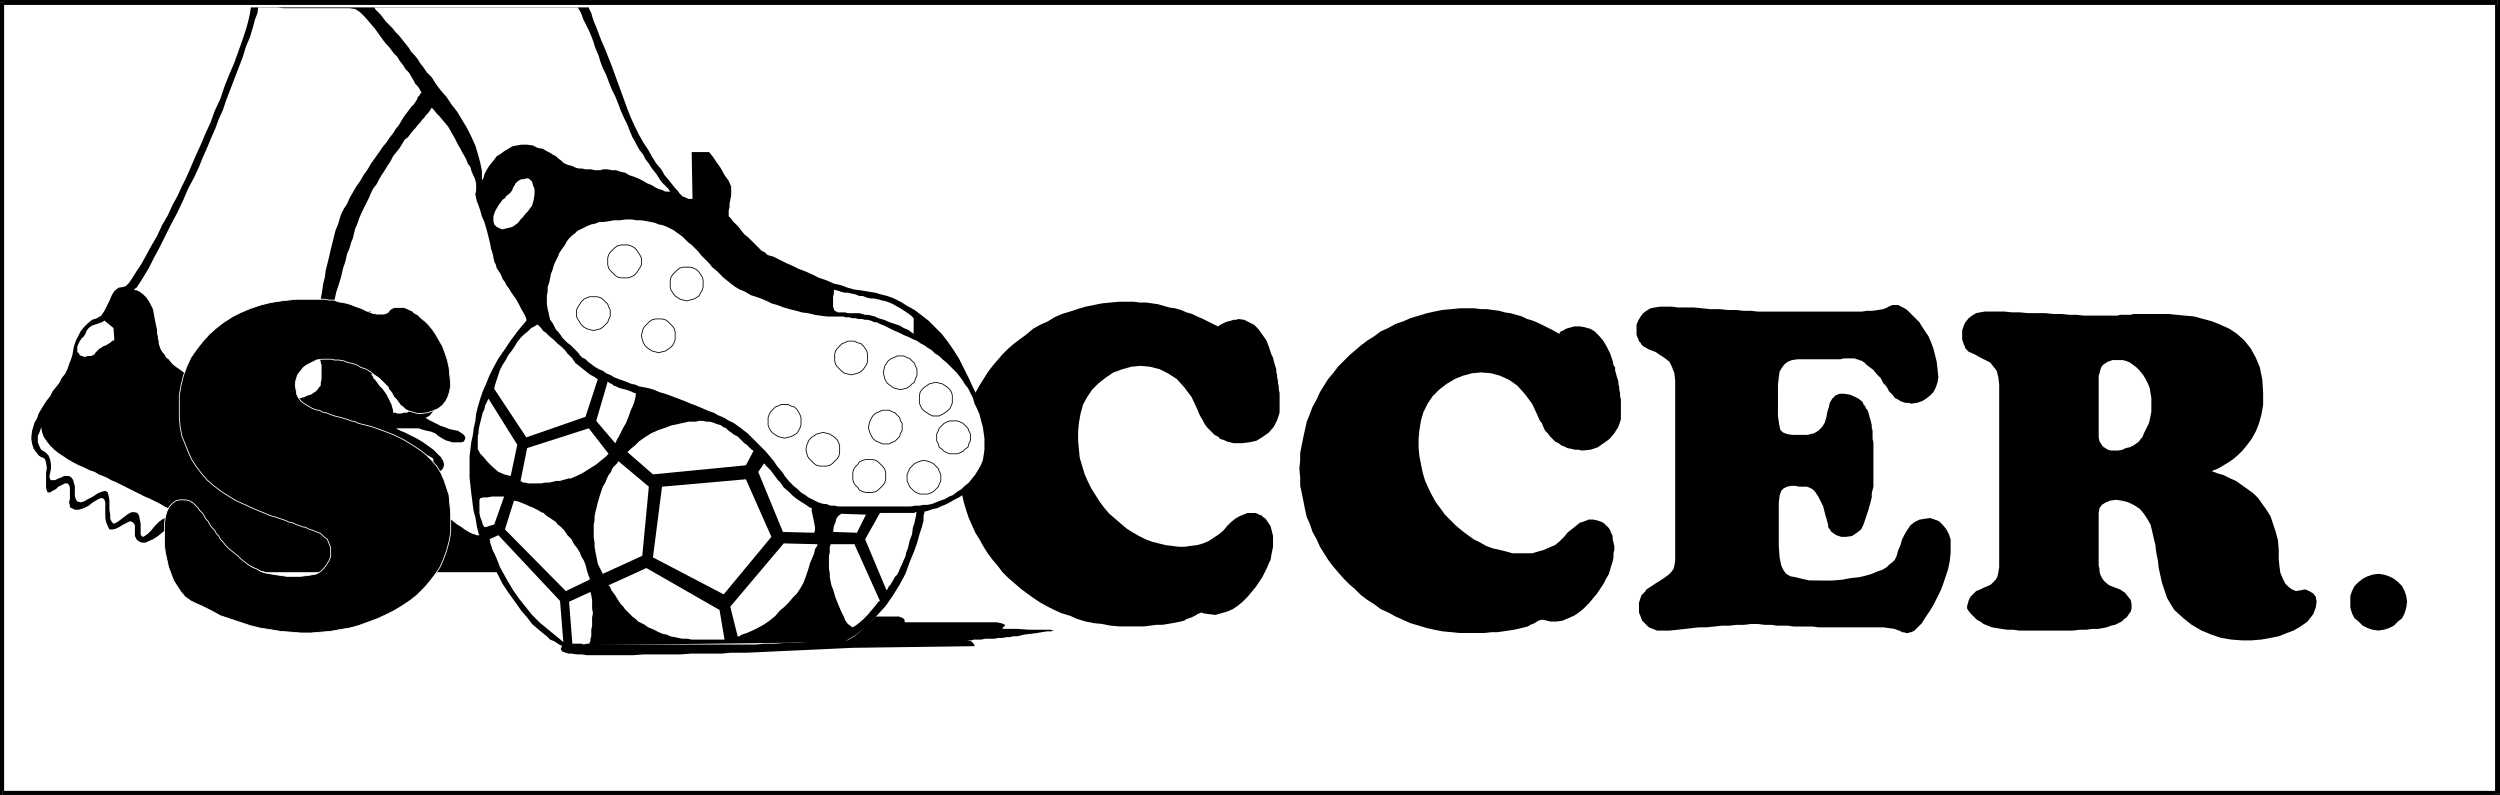 <?xml version="1.0" encoding="UTF-8" standalone="no"?>
<svg
   version="1.0"
   width="129.98mm"
   height="41.332mm"
   id="svg68"
   sodipodi:docname="Soccer Title 1.wmf"
   xmlns:inkscape="http://www.inkscape.org/namespaces/inkscape"
   xmlns:sodipodi="http://sodipodi.sourceforge.net/DTD/sodipodi-0.dtd"
   xmlns="http://www.w3.org/2000/svg"
   xmlns:svg="http://www.w3.org/2000/svg">
  <rect width="100%" height="100%" fill="#808080" stroke="none"/>
  <sodipodi:namedview
     id="namedview68"
     pagecolor="#ffffff"
     bordercolor="#000000"
     borderopacity="0.25"
     inkscape:showpageshadow="2"
     inkscape:pageopacity="0.0"
     inkscape:pagecheckerboard="0"
     inkscape:deskcolor="#d1d1d1"
     inkscape:document-units="mm" />
  <defs
     id="defs1">
    <pattern
       id="WMFhbasepattern"
       patternUnits="userSpaceOnUse"
       width="6"
       height="6"
       x="0"
       y="0" />
  </defs>
  <path
     style="fill:#ffffff;fill-opacity:1;fill-rule:evenodd;stroke:none"
     d="M 490.779,155.891 V 0.485 H 0.485 V 155.891 Z"
     id="path1" />
  <path
     style="fill:#000000;fill-opacity:1;fill-rule:evenodd;stroke:none"
     d="m 490.779,0.969 -0.485,-0.485 V 155.891 h 0.97 V 0.485 L 490.779,0 l 0.485,0.485 V 0 h -0.485 z"
     id="path2" />
  <path
     style="fill:#000000;fill-opacity:1;fill-rule:evenodd;stroke:none"
     d="M 0.808,0.485 0.485,0.969 H 490.779 V 0 H 0.485 L 0,0.485 0.485,0 H 0 v 0.485 z"
     id="path3" />
  <path
     style="fill:#000000;fill-opacity:1;fill-rule:evenodd;stroke:none"
     d="m 0.485,155.406 0.323,0.485 V 0.485 H 0 V 155.891 L 0.485,156.214 0,155.891 v 0.323 h 0.485 z"
     id="path4" />
  <path
     style="fill:#000000;fill-opacity:1;fill-rule:evenodd;stroke:none"
     d="m 490.294,155.891 0.485,-0.485 H 0.485 v 0.808 H 490.779 l 0.485,-0.323 -0.485,0.323 h 0.485 v -0.323 z"
     id="path5" />
  <path
     style="fill:#000000;fill-opacity:1;fill-rule:evenodd;stroke:none"
     d="m 236.421,120.512 1.131,0.162 1.293,0.162 1.131,-0.323 1.131,-0.323 1.131,-0.485 0.97,-0.646 0.97,-0.808 0.97,-0.969 0.808,-0.969 0.808,-0.969 0.646,-0.969 0.646,-0.969 0.485,-0.969 0.485,-0.969 0.323,-0.808 0.323,-0.646 0.162,-0.969 0.162,-0.808 0.162,-0.808 v -0.808 -0.646 -0.646 l -0.162,-0.646 -0.162,-0.646 -0.162,-0.646 -0.323,-0.485 -0.323,-0.485 -0.323,-0.485 -0.485,-0.323 -0.323,-0.323 -0.485,-0.162 -0.646,-0.323 h -0.646 -0.97 l -0.808,0.323 -0.808,0.323 -0.808,0.485 -0.808,0.646 -0.808,0.808 -0.646,0.808 -0.97,0.808 -0.97,0.646 -0.97,0.646 -1.131,0.485 -1.131,0.323 -1.293,0.162 -1.131,0.162 h -1.293 l -1.293,-0.162 -1.293,-0.162 -1.293,-0.323 -1.293,-0.323 -1.293,-0.485 -1.293,-0.646 -1.131,-0.646 -1.293,-0.808 -1.131,-0.969 -1.131,-0.969 -1.131,-0.969 -0.97,-1.131 -0.97,-1.292 -0.808,-1.292 -0.808,-1.292 -0.646,-1.292 -0.646,-1.454 -0.485,-1.615 -0.485,-1.615 -0.162,-1.615 -0.162,-1.777 v -1.777 l 0.162,-1.777 0.323,-1.777 0.485,-1.777 0.808,-1.454 0.97,-1.454 1.293,-1.292 1.454,-1.131 1.454,-0.969 1.778,-0.646 1.778,-0.485 1.778,-0.162 1.778,0.162 1.939,0.485 1.616,0.808 1.778,1.131 1.454,1.615 1.454,1.939 1.131,2.423 0.323,0.808 0.323,0.646 0.485,0.808 0.323,0.646 0.485,0.646 0.485,0.485 0.485,0.485 0.485,0.485 0.646,0.323 0.485,0.485 0.646,0.162 0.646,0.323 0.646,0.162 0.646,0.162 h 0.808 0.808 l 1.454,-0.162 1.454,-0.323 1.293,-0.808 1.131,-0.808 0.97,-1.131 0.646,-1.292 0.485,-1.454 v -1.615 -0.808 -0.808 -0.646 l -0.162,-0.646 v -0.646 l -0.162,-0.646 v -0.485 l -0.162,-0.646 v -0.485 l -0.162,-0.485 v -0.646 l -0.162,-0.485 -0.162,-0.485 -0.162,-0.646 -0.162,-0.646 -0.323,-0.646 -0.485,-1.454 -0.485,-1.292 -0.808,-1.131 -0.808,-1.131 -0.808,-0.808 -0.97,-0.485 -0.97,-0.485 -1.131,-0.162 -0.485,0.162 h -0.485 l -0.485,0.162 -0.646,0.162 -0.485,0.162 -0.646,0.323 -0.323,0.162 -0.485,0.323 -0.97,-0.485 -0.97,-0.485 -0.97,-0.485 -1.131,-0.485 -0.97,-0.485 -1.131,-0.323 -1.131,-0.485 -1.131,-0.323 -1.131,-0.162 -1.131,-0.323 -1.131,-0.323 -1.131,-0.162 -1.131,-0.162 h -1.293 l -1.131,-0.162 h -1.293 -1.616 l -1.778,0.162 -1.616,0.162 -1.616,0.323 -1.616,0.323 -1.616,0.485 -1.454,0.485 -1.616,0.485 -1.454,0.646 -1.293,0.808 -1.454,0.646 -1.454,0.808 -1.131,0.969 -1.293,0.969 -1.293,0.969 -1.131,0.969 -1.131,1.131 -0.97,1.131 -0.97,1.131 -0.97,1.292 -0.808,1.292 -0.808,1.292 -0.808,1.454 -0.646,1.292 -0.646,1.454 -0.485,1.454 -0.485,1.454 -0.323,1.615 -0.323,1.615 -0.162,1.454 -0.162,1.615 v 1.615 1.615 l 0.162,1.615 0.162,1.615 0.323,1.615 0.323,1.454 0.485,1.615 0.485,1.454 0.646,1.454 0.646,1.454 0.808,1.292 0.808,1.454 0.808,1.292 0.97,1.292 0.97,1.131 0.97,1.292 1.131,1.131 1.131,0.969 1.293,1.131 1.293,0.969 1.131,0.808 1.454,0.969 1.454,0.808 1.293,0.646 1.454,0.646 1.616,0.485 1.454,0.646 1.616,0.485 1.616,0.323 1.616,0.162 1.616,0.323 1.778,0.162 h 1.616 1.616 1.616 l 1.293,-0.162 1.293,-0.162 h 1.131 l 0.97,-0.162 0.97,-0.162 0.808,-0.162 0.808,-0.162 0.646,-0.162 0.485,-0.323 0.485,-0.162 0.485,-0.162 0.323,-0.162 0.323,-0.162 0.323,-0.162 0.162,-0.162 0.485,-0.162 0.323,-0.162 z"
     id="path6" />
  <path
     style="fill:#000000;fill-opacity:1;fill-rule:evenodd;stroke:none"
     d="m 24.24,56.379 0.485,-0.162 0.646,-0.646 0.646,-0.969 0.808,-1.292 0.97,-1.454 0.97,-1.777 0.97,-1.777 1.131,-1.939 0.97,-2.1 1.131,-1.939 0.97,-2.1 0.97,-1.777 0.808,-1.777 0.808,-1.615 0.646,-1.454 0.485,-1.131 0.485,-1.131 0.646,-1.454 0.808,-1.777 0.808,-1.939 0.97,-2.1 0.808,-2.262 1.131,-2.423 0.808,-2.423 0.97,-2.423 0.97,-2.262 0.808,-2.262 0.808,-2.262 0.646,-1.939 0.485,-1.777 0.323,-1.454 0.162,-1.131 h 66.418 v 0.162 l 0.162,0.323 0.323,0.646 0.162,0.646 0.323,0.969 0.485,1.131 0.485,1.292 0.485,1.292 0.646,1.454 0.646,1.615 0.646,1.615 0.646,1.777 0.646,1.777 0.646,1.777 0.646,1.777 0.646,1.777 0.646,1.615 0.808,1.777 0.808,1.615 0.808,1.454 0.97,1.454 0.808,1.454 0.808,1.292 0.97,1.131 0.646,1.131 0.808,0.969 0.646,0.808 0.646,0.808 0.485,0.485 0.323,0.485 0.162,0.162 0.162,0.162 0.323,0.323 0.485,0.162 0.323,0.162 0.323,0.162 h 0.323 0.323 0.162 v 0 l -0.162,-9.208 h 3.394 l 0.162,0.162 0.646,0.808 0.646,0.969 0.808,1.131 0.808,1.454 0.808,1.131 0.485,1.131 v 0.969 0.808 l -0.162,0.808 -0.162,0.808 v 0.646 l -0.162,0.646 v 0.646 0.323 0 0.162 l 0.162,0.162 0.323,0.323 0.323,0.485 0.485,0.485 0.646,0.646 0.485,0.646 0.646,0.808 0.808,0.646 0.646,0.646 0.646,0.646 0.646,0.646 0.646,0.646 0.646,0.323 0.485,0.485 0.485,0.162 0.646,0.162 0.646,0.323 0.97,0.485 0.97,0.485 1.131,0.485 1.293,0.646 1.293,0.485 1.454,0.646 1.293,0.646 1.454,0.485 1.454,0.646 1.454,0.323 1.293,0.485 1.131,0.323 1.131,0.162 1.131,0.162 0.97,0.162 0.97,0.162 1.131,0.323 1.293,0.323 1.293,0.485 1.293,0.646 1.293,0.808 1.454,0.808 1.293,0.969 1.454,1.131 1.293,1.292 1.293,1.292 1.131,1.454 1.131,1.615 1.131,1.777 0.97,1.939 0.97,1.939 0.808,1.777 0.808,1.615 0.485,1.777 0.646,1.454 0.485,1.454 0.485,1.292 0.162,1.454 0.323,1.131 v 1.292 1.131 l -0.162,1.131 -0.162,0.969 -0.485,1.131 -0.485,0.969 -0.646,0.969 -0.646,0.969 -0.97,0.808 -0.808,0.808 -0.808,0.646 -0.97,0.646 -0.97,0.485 -0.808,0.485 -0.97,0.485 -0.808,0.323 -0.646,0.323 -0.808,0.162 -0.485,0.162 -0.485,0.162 -0.485,0.162 h -0.162 -0.162 v 0.323 l -0.162,0.485 v 0.969 l -0.323,1.292 -0.485,1.454 -0.485,1.777 -0.646,1.777 -0.808,1.939 -0.808,2.262 -1.131,2.1 -1.293,2.1 -1.454,2.1 -1.778,1.939 -1.939,1.939 -2.101,1.777 -2.424,1.454 -55.267,0.646 h -0.162 -0.162 l -0.323,-0.162 -0.485,-0.323 -0.485,-0.323 -0.808,-0.323 -0.646,-0.646 -0.808,-0.646 -0.97,-0.808 -1.131,-0.969 -0.97,-1.292 -1.131,-1.292 -1.131,-1.615 -1.293,-1.777 -1.293,-1.939 -1.131,-2.262 h -0.162 -0.323 -0.323 -0.646 -0.646 -0.808 -1.131 -0.97 -1.293 -1.131 -1.293 -1.454 -1.454 -1.454 -1.454 -1.616 -1.454 -1.454 -1.616 -1.454 -1.454 -1.293 -1.293 -1.293 -1.131 -1.131 -0.97 -0.808 -0.646 -0.646 -0.323 -0.323 -0.485 -0.485 -0.808 -0.646 -0.97 -0.808 -0.97 -0.97 -0.97 -0.97 -0.808 -0.808 -0.808 -0.485 -0.646 -0.323 l -0.323,-0.162 -0.808,-0.162 -0.97,-0.485 -1.293,-0.646 -1.454,-0.808 -1.454,-0.808 -1.616,-0.808 -1.778,-0.808 -1.616,-0.969 -1.616,-0.808 -1.454,-0.646 -1.454,-0.808 -1.131,-0.485 -0.97,-0.323 -0.646,-0.323 h -0.323 l -0.646,0.646 -0.808,0.646 -0.808,0.646 -0.97,0.646 -0.808,0.323 -0.646,0.323 h -0.808 l -0.646,-0.323 -0.323,-0.323 -0.323,-0.646 v -0.485 -0.646 -0.485 -0.485 l -0.162,-0.323 -0.323,-0.323 -0.485,-0.162 -0.646,0.323 -0.646,0.323 -0.808,0.485 -0.646,0.323 -0.646,0.162 h -0.646 l -0.323,-0.646 -0.323,-0.808 -0.162,-0.808 v -0.808 -0.808 -0.808 -0.646 l -0.162,-0.485 -0.323,-0.323 h -0.485 l -0.646,0.323 -0.808,0.485 -0.808,0.646 -0.97,0.485 -0.97,0.323 h -0.808 l -0.97,-0.485 v -0.323 l -0.162,-0.646 0.162,-0.646 V 97.25 96.442 95.796 l -0.162,-0.485 -0.323,-0.323 h -0.485 l -0.646,0.323 -0.646,0.323 -0.485,0.485 -0.646,0.323 -0.485,0.323 H 9.373 L 9.211,96.442 9.05,95.796 V 94.988 94.019 92.888 L 9.211,91.919 9.05,90.95 8.888,90.303 8.565,89.98 8.08,89.819 7.595,89.496 7.11,88.85 6.626,88.203 6.302,87.234 6.141,86.103 6.302,84.649 6.787,83.034 7.272,82.226 l 0.323,-0.969 0.485,-0.808 0.485,-0.808 0.646,-0.969 0.646,-0.808 0.485,-0.969 0.646,-0.808 0.646,-0.808 0.485,-0.969 0.646,-0.808 0.485,-0.969 0.323,-0.969 0.323,-0.808 0.323,-0.969 0.162,-0.969 0.162,-0.808 0.323,-0.969 0.485,-0.969 0.485,-0.969 0.646,-0.808 0.808,-0.808 0.808,-0.646 0.97,-0.323 0.808,-0.485 0.646,-0.969 0.485,-0.969 0.485,-0.969 0.485,-1.131 0.485,-0.808 0.808,-0.646 z"
     id="path7" />
  <path
     style="fill:#ffffff;fill-opacity:1;fill-rule:evenodd;stroke:none"
     d="m 50.742,1.454 -0.162,1.131 -0.485,1.292 -0.485,1.777 -0.485,1.615 -0.808,1.939 -0.646,2.1 -0.808,2.1 -0.808,2.1 -0.808,2.1 -0.808,2.1 -0.646,1.939 -0.808,1.777 -0.646,1.777 -0.646,1.454 -0.485,1.131 -0.323,0.808 -0.485,1.131 -0.646,1.454 -0.646,1.615 -0.97,2.1 -1.131,2.1 -0.97,2.262 -1.131,2.423 -1.293,2.423 -1.131,2.262 -1.131,2.262 -1.131,2.1 -0.97,1.939 -0.97,1.615 -0.808,1.292 -0.646,0.969 -0.485,0.323 0.162,0.162 h 0.323 l 0.646,0.323 0.646,0.485 0.646,0.646 0.646,0.969 0.646,1.292 0.323,1.777 0.162,0.808 0.162,0.808 0.162,0.646 v 0.808 l 0.162,0.485 v 0.485 l 0.162,0.485 v 0.485 l 0.162,0.485 0.162,0.485 0.162,0.323 0.323,0.485 0.323,0.323 0.323,0.646 0.485,0.323 0.485,0.646 0.485,0.485 0.646,0.485 0.485,0.323 0.646,0.485 0.485,0.323 0.646,0.323 0.485,0.323 0.646,0.323 0.646,0.162 0.485,0.162 0.646,0.162 0.646,0.162 0.485,0.162 0.646,0.162 0.646,0.162 0.646,0.162 h 0.485 l 0.646,0.162 0.646,0.162 0.808,0.162 0.646,0.162 0.646,0.162 0.646,0.162 h 0.808 l 0.646,0.162 0.646,0.323 h 0.808 l 0.808,0.323 0.646,0.162 0.646,0.162 0.808,0.323 0.646,0.162 0.808,0.162 0.646,0.162 h 0.808 0.808 0.646 l 0.808,-0.162 0.646,-0.162 0.646,-0.162 0.646,-0.323 0.646,-0.162 0.485,-0.323 0.485,-0.323 0.323,-0.323 0.323,-0.485 0.323,-0.323 v -0.485 l 0.162,-0.808 v -0.808 -0.808 -0.646 -0.485 l -0.162,-0.485 v -0.323 0 l -0.162,-0.162 -0.323,-0.485 -0.646,-0.485 -0.646,-0.646 -0.97,-0.646 -0.97,-0.808 -0.97,-0.646 -0.808,-0.485 -0.808,-0.485 -0.323,-0.485 -0.162,-0.485 -0.323,-0.323 -0.323,-0.485 -0.646,-0.323 -1.131,-0.162 -1.616,-0.162 v -2.908 h 0.162 0.485 0.646 l 0.808,0.162 0.808,0.162 0.808,0.323 0.808,0.646 0.808,0.646 0.646,0.808 0.808,0.808 0.646,0.485 0.808,0.485 0.646,0.485 0.485,0.485 0.323,0.323 0.323,0.162 v 0.323 -0.162 -0.162 -0.323 -0.485 l 0.162,-0.485 0.162,-0.323 0.162,-0.323 0.323,-0.323 0.162,-0.485 v -0.485 -0.485 l -0.162,-0.646 v -0.646 -0.646 l -0.162,-0.646 v -0.323 l 0.162,-0.646 v -0.646 l 0.162,-0.969 0.162,-0.969 0.162,-1.131 0.323,-1.292 0.162,-1.292 0.323,-1.292 0.323,-1.292 0.323,-1.454 0.323,-1.292 0.323,-1.292 0.323,-1.292 0.485,-1.131 0.323,-1.131 0.323,-0.969 0.485,-0.969 0.646,-0.969 0.485,-1.131 0.646,-1.131 0.646,-1.131 0.808,-1.131 0.646,-1.131 0.808,-1.131 0.646,-1.131 0.808,-1.131 0.808,-1.131 0.646,-0.969 0.808,-0.969 0.646,-0.969 0.646,-0.808 0.485,-0.808 0.646,-0.808 0.485,-0.808 0.485,-0.808 0.485,-0.646 0.485,-0.646 0.485,-0.646 0.485,-0.485 0.323,-0.485 0.323,-0.485 0.162,-0.485 0.323,-0.323 0.162,-0.323 0.162,-0.162 v 0 l 0.162,-0.162 h -0.162 l -0.162,-0.323 -0.162,-0.323 -0.323,-0.485 -0.485,-0.485 -0.323,-0.646 -0.485,-0.808 -0.485,-0.808 -0.646,-0.646 L 79.184,12.762 78.538,11.954 78.053,11.147 77.406,10.5 76.922,9.854 76.437,9.208 75.952,8.723 75.306,7.916 74.498,6.785 73.69,5.654 72.72,4.523 71.75,3.392 70.781,2.423 69.811,1.777 68.68,1.615 h -0.485 -0.97 -1.131 -1.293 -1.454 -1.454 -1.616 -1.454 -1.616 -1.454 L 54.459,1.454 h -1.293 -0.97 -0.808 -0.485 z"
     id="path8" />
  <path
     style="fill:#ffffff;fill-opacity:1;fill-rule:evenodd;stroke:none"
     d="m 73.528,1.454 0.323,0.485 0.485,0.485 0.485,0.485 0.485,0.646 0.485,0.646 0.646,0.646 0.646,0.646 0.646,0.808 0.646,0.646 0.646,0.808 0.646,0.808 0.646,0.808 0.485,0.808 0.646,0.646 0.646,0.808 0.485,0.808 0.646,0.808 0.646,0.969 0.97,0.969 0.808,1.292 0.97,1.292 1.131,1.292 0.97,1.454 1.131,1.454 0.97,1.615 0.97,1.615 0.808,1.615 0.808,1.777 0.485,1.615 0.485,1.777 0.323,1.615 v 1.777 l 0.162,-0.162 0.162,-0.323 0.162,-0.646 0.323,-0.646 0.485,-0.808 0.485,-0.646 0.646,-0.808 0.485,-0.646 0.808,-0.485 0.646,-0.485 0.808,-0.485 0.808,-0.485 0.808,-0.162 0.97,-0.162 h 1.131 l 1.131,0.162 0.97,0.485 0.97,0.162 0.808,0.485 0.646,0.323 0.485,0.323 0.646,0.323 0.485,0.485 0.485,0.323 0.485,0.485 0.646,0.323 0.485,0.162 0.646,0.162 0.646,0.323 0.646,0.162 h 0.646 l 0.646,0.162 h 0.485 0.646 l 0.646,0.162 h 0.646 0.485 l 0.485,-0.162 h 0.485 0.485 l 0.808,0.162 h 0.808 l 0.97,0.323 0.808,0.162 0.808,0.485 0.97,0.323 0.808,0.323 0.97,0.485 0.808,0.485 0.808,0.323 0.808,0.485 0.646,0.323 0.646,0.162 0.646,0.323 h 0.485 0.485 v 0 l -0.162,-0.162 -0.162,-0.323 -0.323,-0.323 -0.485,-0.485 -0.485,-0.485 -0.485,-0.646 -0.485,-0.808 -0.485,-0.646 -0.646,-0.808 -0.485,-0.808 -0.646,-0.808 -0.485,-0.969 -0.646,-0.808 -0.485,-0.808 -0.485,-0.969 -0.485,-0.808 -0.485,-1.131 -0.485,-1.292 -0.646,-1.292 -0.646,-1.454 -0.485,-1.292 -0.646,-1.615 -0.646,-1.292 -0.646,-1.615 -0.485,-1.292 -0.646,-1.292 -0.485,-1.292 -0.323,-1.131 -0.485,-1.131 -0.323,-0.808 -0.162,-0.646 -0.485,-1.292 -0.485,-1.131 -0.646,-1.292 -0.485,-0.969 -0.323,-0.969 -0.323,-0.646 -0.323,-0.485 V 1.454 Z"
     id="path9" />
  <path
     style="fill:#ffffff;fill-opacity:1;fill-rule:evenodd;stroke:none"
     d="m 84.84,21.162 -0.323,0.485 -0.323,0.485 -0.485,0.485 -0.323,0.485 -0.485,0.485 -0.323,0.485 -0.485,0.485 -0.485,0.646 -0.485,0.485 -0.485,0.646 -0.485,0.646 -0.646,0.485 -0.485,0.808 -0.485,0.808 -0.646,0.808 -0.646,0.808 -0.485,0.969 -0.646,0.969 -0.485,0.808 -0.646,0.969 -0.485,0.808 -0.485,0.969 -0.646,0.808 -0.485,0.969 -0.323,0.808 -0.485,0.969 -0.485,0.969 -0.485,0.969 -0.485,1.131 -0.323,0.969 -0.485,1.131 -0.323,1.292 -0.162,0.646 -0.323,0.808 -0.323,1.131 -0.485,1.131 -0.323,1.454 -0.485,1.454 -0.323,1.454 -0.485,1.615 -0.485,1.454 -0.323,1.454 -0.323,1.454 -0.162,1.131 -0.323,1.131 v 0.808 0.485 l 0.162,0.323 0.323,0.323 0.323,-0.162 0.323,-0.162 0.323,-0.485 0.162,-0.485 0.323,-0.646 0.323,-0.808 0.485,-0.808 5.171,0.323 v 0.162 0.162 0.323 0.323 0.485 0.646 0.646 0.646 l -0.162,0.808 v 0.808 l -0.162,0.808 -0.323,0.808 -0.162,0.969 -0.162,0.808 -0.323,0.808 -0.485,0.808 h 0.162 0.162 0.162 0.323 0.323 l 0.485,0.162 h 0.485 0.485 l 0.646,0.162 0.646,0.162 h 0.646 l 0.646,0.162 0.808,0.162 0.808,0.162 0.646,0.323 0.808,0.162 0.808,0.323 1.131,0.323 0.97,0.485 1.131,0.646 0.97,0.808 0.808,0.808 0.646,0.808 0.323,0.969 v 0.969 l -0.323,0.808 -0.323,0.808 -0.485,0.485 -0.485,0.646 -0.485,0.323 -0.323,0.162 v 0.162 h 0.162 l 0.485,0.323 0.646,0.323 0.646,0.323 0.97,0.485 0.97,0.323 0.808,0.323 0.808,0.162 0.808,0.162 0.485,0.323 0.485,0.323 0.323,0.323 0.162,0.485 -0.162,0.323 -0.162,0.323 -0.485,0.162 h -0.485 -0.485 -0.323 -0.485 L 88.395,86.749 87.749,86.588 87.102,86.265 86.294,85.78 85.486,85.134 84.678,84.811 83.87,84.649 83.224,84.488 82.739,84.326 82.254,84.165 h -0.162 -0.162 -4.04 l 0.162,0.162 0.646,0.323 0.808,0.323 0.97,0.485 1.293,0.646 1.131,0.646 1.131,0.808 1.131,0.808 0.808,0.808 0.646,0.646 0.485,0.808 0.162,0.646 -0.162,0.646 -0.323,0.485 -0.646,0.323 -0.646,0.162 -0.97,0.162 h -0.808 l -0.808,0.162 h -0.646 -0.646 -0.485 -0.162 -0.162 l 0.162,0.162 0.162,0.485 0.323,0.808 0.485,0.808 0.485,0.808 0.485,0.969 0.485,0.646 0.646,0.646 0.323,0.162 0.485,0.485 0.485,0.485 0.646,0.485 0.646,0.485 0.808,0.646 0.808,0.485 0.808,0.646 0.808,0.646 0.808,0.485 0.646,0.485 0.808,0.485 0.646,0.323 0.485,0.162 0.485,0.162 h 0.485 v 0 l -0.162,-0.323 -0.162,-0.646 -0.162,-0.646 -0.162,-0.969 -0.162,-0.969 -0.323,-1.131 -0.162,-1.131 -0.162,-1.292 -0.162,-1.292 -0.162,-1.454 -0.162,-1.454 v -1.454 -1.454 -1.292 l 0.162,-1.292 0.162,-1.454 0.323,-1.454 0.162,-1.292 0.323,-1.454 0.162,-1.454 0.323,-1.292 0.485,-1.615 0.485,-1.454 0.646,-1.454 0.646,-1.615 0.808,-1.615 0.97,-1.777 1.131,-1.615 1.293,-1.939 1.454,-1.939 1.616,-1.939 v 0 -0.323 l -0.162,-0.485 -0.323,-0.646 -0.485,-0.808 -0.485,-0.969 -0.646,-1.131 -0.808,-1.131 -0.485,-0.808 -0.485,-0.646 -0.323,-0.646 -0.485,-0.646 -0.162,-0.485 -0.323,-0.646 -0.323,-0.485 -0.323,-0.485 -0.162,-0.646 -0.323,-0.646 -0.162,-0.808 -0.162,-0.808 -0.323,-0.969 -0.162,-0.969 -0.323,-1.292 -0.323,-1.292 -0.485,-1.615 -0.485,-1.131 -0.323,-1.131 -0.323,-0.969 -0.323,-0.808 -0.162,-0.646 -0.162,-0.808 0.162,-0.646 v -0.485 -0.485 -0.485 l -0.162,-0.646 -0.162,-0.485 -0.323,-0.646 -0.323,-0.808 -0.162,-0.646 -0.485,-0.646 -0.323,-0.808 -0.323,-0.646 -0.485,-0.808 -0.323,-0.646 -0.485,-0.808 -0.323,-0.646 -0.323,-0.646 -0.646,-1.131 -0.646,-1.131 -0.808,-0.969 -0.808,-0.969 -0.646,-0.646 -0.485,-0.646 -0.323,-0.323 z"
     id="path10" />
  <path
     style="fill:#ffffff;fill-opacity:1;fill-rule:evenodd;stroke:none"
     d="m 72.882,73.503 h 0.485 l 0.485,0.162 h 0.485 0.485 0.646 l 0.646,0.162 h 0.485 l 0.646,0.162 0.646,0.162 0.646,0.162 0.485,0.323 0.646,0.162 0.485,0.485 0.485,0.323 0.323,0.485 0.485,0.646 0.485,0.969 0.162,0.969 v 0.646 l -0.162,0.485 -0.485,0.485 -0.485,0.323 -0.485,0.162 -0.485,0.323 H 79.346 l -0.485,0.162 h -0.323 -0.485 l -0.323,-0.162 h -0.323 v 0 h -0.162 v -0.162 -0.323 l -0.162,-0.485 -0.162,-0.646 -0.323,-0.646 -0.323,-0.646 -0.323,-0.646 -0.323,-0.485 -0.485,-0.646 -0.485,-0.485 -0.485,-0.646 -0.323,-0.485 -0.485,-0.485 -0.162,-0.485 -0.162,-0.162 z"
     id="path11" />
  <path
     style="fill:#ffffff;fill-opacity:1;fill-rule:evenodd;stroke:none"
     d="m 78.214,87.396 0.808,0.323 1.131,0.323 1.293,0.485 1.131,0.323 1.131,0.485 0.97,0.485 0.485,0.323 v 0.485 l -0.323,0.323 -0.646,0.162 h -0.808 -0.97 l -0.808,-0.162 -0.646,-0.162 -0.646,-0.162 h -0.162 z"
     id="path12" />
  <path
     style="fill:#ffffff;fill-opacity:1;fill-rule:evenodd;stroke:none"
     d="m 20.523,63.002 -0.485,0.323 -0.485,0.162 -0.485,0.162 -0.485,0.162 -0.485,0.162 -0.485,0.323 -0.323,0.323 -0.323,0.485 -0.162,0.485 -0.323,0.485 -0.485,0.485 -0.323,0.485 -0.323,0.646 -0.162,0.485 v 0.485 0.485 l 0.323,0.323 0.162,0.323 0.323,0.162 h 0.162 l 0.323,0.162 h 0.323 l 0.485,-0.162 h 0.323 0.323 l 0.323,-0.162 0.323,-0.162 0.162,-0.323 0.323,-0.323 0.162,-0.162 0.323,-0.323 0.323,-0.162 0.485,-0.323 0.485,-0.162 0.485,-0.323 0.323,-0.162 0.323,-0.323 0.323,-0.162 h 0.162 v -0.162 l -0.162,-2.262 z"
     id="path13" />
  <path
     style="fill:#ffffff;fill-opacity:1;fill-rule:evenodd;stroke:none"
     d="M 8.08,84.003 7.918,84.488 7.757,84.972 7.434,85.619 v 0.646 0.646 l 0.323,0.808 0.323,0.646 0.808,0.485 0.646,0.646 0.323,0.808 0.162,0.969 v 0.808 l -0.162,0.808 -0.162,0.808 0.162,0.485 0.162,0.162 h 0.323 0.485 l 0.646,-0.323 0.485,-0.162 0.646,-0.323 h 0.485 0.485 l 0.485,0.323 0.323,0.485 0.162,0.646 0.162,0.485 v 0.646 0.646 0.646 l 0.162,0.646 0.323,0.485 0.646,0.162 0.646,-0.162 0.808,-0.485 0.97,-0.485 0.97,-0.646 0.808,-0.323 0.646,-0.162 0.485,0.323 0.162,0.646 0.162,0.808 v 0.969 0.969 l 0.162,0.969 v 0.808 l 0.323,0.646 0.323,0.323 0.485,-0.162 0.485,-0.323 0.646,-0.485 0.646,-0.485 0.646,-0.485 0.646,-0.323 h 0.646 l 0.485,0.162 0.323,0.485 0.162,0.808 0.162,0.808 v 0.646 0.808 0.646 l 0.162,0.323 0.323,0.162 0.323,-0.162 0.646,-0.485 0.646,-0.646 0.646,-0.808 0.808,-0.808 0.646,-0.485 0.646,-0.323 h 0.485 l 0.485,0.162 0.485,0.162 0.646,0.485 0.808,0.485 0.97,0.485 0.97,0.485 0.97,0.646 1.131,0.646 0.97,0.646 1.131,0.485 0.97,0.485 0.808,0.485 0.646,0.323 0.485,0.485 0.485,0.162 v 0 0 l -0.323,-0.162 -0.323,-0.323 -0.323,-0.323 -0.646,-0.485 -0.646,-0.646 -0.646,-0.485 -0.808,-0.646 -0.808,-0.485 -0.808,-0.646 -0.808,-0.646 -0.808,-0.646 -0.808,-0.646 -0.808,-0.485 -0.808,-0.485 -0.808,-0.485 -0.646,-0.323 -0.808,-0.485 -0.97,-0.485 -0.808,-0.485 -0.97,-0.485 -0.97,-0.485 -1.131,-0.485 -0.97,-0.485 -0.97,-0.485 -0.97,-0.485 -0.97,-0.485 -0.97,-0.485 -0.97,-0.485 -0.808,-0.323 -0.808,-0.485 -0.808,-0.323 -0.808,-0.323 -0.808,-0.485 -0.97,-0.323 -0.97,-0.485 -1.131,-0.485 -0.97,-0.485 -1.131,-0.646 -0.97,-0.646 -0.97,-0.646 -0.808,-0.646 L 9.858,87.557 9.211,86.749 8.565,85.78 8.242,84.811 8.08,83.842 v -0.969 z"
     id="path14" />
  <path
     style="fill:#ffffff;fill-opacity:1;fill-rule:evenodd;stroke:none"
     d="m 105.525,63.81 -0.485,0.323 -0.646,0.323 -0.646,0.646 -0.808,0.646 -0.646,0.646 -0.646,0.808 -0.485,0.808 -0.646,0.969 -0.646,0.808 -0.485,0.969 -0.646,0.969 -0.485,0.969 -0.323,0.969 -0.323,0.969 -0.323,0.969 -0.162,0.808 6.302,9.531 11.635,-4.039 2.424,-7.431 h -0.162 l -0.162,-0.162 -0.485,-0.323 -0.646,-0.323 -0.646,-0.485 -0.808,-0.646 -0.808,-0.646 -0.808,-0.646 V 71.08 l -0.323,-0.323 -0.162,-0.323 -0.485,-0.485 -0.485,-0.485 -0.485,-0.646 -0.646,-0.646 -0.808,-0.646 -0.808,-0.808 -0.808,-0.646 -0.646,-0.646 -0.646,-0.485 -0.323,-0.485 -0.485,-0.485 -0.162,-0.162 z"
     id="path15" />
  <path
     style="fill:#ffffff;fill-opacity:1;fill-rule:evenodd;stroke:none"
     d="m 130.088,95.634 16.483,-1.454 5.01,11.308 -9.373,11.308 -13.898,-7.27 z"
     id="path16" />
  <path
     style="fill:#ffffff;fill-opacity:1;fill-rule:evenodd;stroke:none"
     d="m 172.912,100.804 -2.909,5.169 4.202,10.016 0.162,-0.162 v 0 l 0.162,-0.323 0.162,-0.323 0.323,-0.323 0.162,-0.323 0.323,-0.485 0.323,-0.646 0.485,-0.485 0.323,-0.646 0.323,-0.808 0.323,-0.646 0.323,-0.808 0.323,-0.646 0.162,-0.808 0.323,-0.808 0.323,-1.454 0.485,-1.292 0.162,-1.292 0.323,-0.969 0.162,-0.808 0.162,-0.646 v -0.485 l 0.162,-0.162 h -0.162 -0.162 l -0.162,0.162 h -0.485 -0.485 -0.485 -0.485 -0.646 -0.808 -0.646 -0.646 -0.646 -0.646 -0.485 z"
     id="path17" />
  <path
     style="fill:#ffffff;fill-opacity:1;fill-rule:evenodd;stroke:none"
     d="m 97.929,40.386 0.485,-0.646 0.323,-0.485 0.485,-0.323 0.323,-0.485 0.485,-0.323 0.323,-0.323 0.323,-0.485 0.162,-0.485 0.323,-0.485 0.162,-0.323 0.323,-0.323 0.485,-0.323 0.323,-0.162 h 0.485 l 0.485,-0.162 h 0.323 l 0.323,0.162 0.485,0.485 0.162,0.646 0.323,0.808 v 0.969 l -0.162,1.131 -0.323,1.131 -0.808,1.131 -0.485,0.485 -0.485,0.646 -0.485,0.485 -0.485,0.646 -0.646,0.485 -0.485,0.323 -0.646,0.162 -0.646,0.162 -0.646,0.162 -0.485,-0.162 -0.646,-0.323 -0.485,-0.485 -0.162,-0.646 V 42.486 l 0.323,-0.969 z"
     id="path18" />
  <path
     style="fill:#ffffff;fill-opacity:1;fill-rule:evenodd;stroke:none"
     d="m 163.862,56.864 v 0.808 l -0.162,0.646 v 0.646 0.646 0.646 l 0.162,0.485 0.162,0.323 0.323,0.162 0.323,0.162 h 0.162 0.485 0.323 0.485 l 0.485,0.162 h 0.485 0.646 0.485 0.646 l 0.646,0.162 0.485,0.162 h 0.646 l 0.646,0.162 0.646,0.162 0.646,0.323 1.131,0.323 1.131,0.485 0.97,0.323 0.97,0.323 0.808,0.485 0.808,0.323 0.646,0.485 0.485,0.323 v -3.069 l -0.162,-0.162 -0.323,-0.323 -0.646,-0.485 -0.97,-0.646 -0.808,-0.485 -1.131,-0.646 -1.131,-0.485 -1.293,-0.323 -0.646,-0.162 -0.646,-0.162 h -0.646 l -0.808,-0.162 -0.808,-0.323 h -0.646 l -0.808,-0.323 -0.808,-0.162 -0.646,-0.162 h -0.646 l -0.646,-0.162 -0.485,-0.162 -0.485,-0.162 h -0.323 z"
     id="path19" />
  <path
     style="fill:#ffffff;fill-opacity:1;fill-rule:evenodd;stroke:none"
     d="m 107.625,60.741 -0.162,-0.969 v -0.808 -0.808 l 0.162,-0.969 v -0.808 l 0.323,-0.969 0.162,-0.808 0.162,-0.808 0.323,-0.808 0.162,-0.646 0.323,-0.808 0.323,-0.646 0.323,-0.646 0.162,-0.485 0.323,-0.485 0.323,-0.485 0.485,-0.646 0.323,-0.646 0.485,-0.646 0.485,-0.485 0.646,-0.485 0.485,-0.485 0.646,-0.323 0.646,-0.323 0.646,-0.323 0.808,-0.323 0.808,-0.162 0.808,-0.323 h 0.97 l 0.97,-0.162 0.97,-0.162 h 1.131 l 1.131,-0.162 h 1.131 l 0.97,0.162 h 0.97 l 0.97,0.162 0.808,0.162 0.808,0.162 0.808,0.323 0.808,0.162 0.808,0.323 0.646,0.323 0.646,0.323 0.646,0.485 0.485,0.323 0.646,0.485 0.485,0.485 0.646,0.646 0.646,0.485 0.646,0.646 0.646,0.646 0.646,0.808 0.646,0.646 0.808,0.808 0.646,0.808 0.808,0.646 0.808,0.808 0.646,0.646 0.808,0.646 0.808,0.646 0.646,0.485 0.808,0.485 0.808,0.323 0.646,0.323 0.808,0.485 0.97,0.323 0.97,0.323 1.131,0.485 0.97,0.485 1.131,0.323 1.293,0.485 1.131,0.323 1.293,0.323 1.131,0.323 1.293,0.162 1.293,0.323 1.131,0.162 1.293,0.162 h 1.293 0.323 0.485 0.485 0.485 l 0.646,0.162 h 0.646 l 0.485,0.162 h 0.646 l 0.646,0.162 h 0.646 l 0.646,0.162 h 0.485 l 0.646,0.162 0.323,0.162 0.485,0.162 h 0.323 l 0.646,0.323 0.808,0.323 0.97,0.485 0.97,0.485 1.131,0.485 0.97,0.485 0.808,0.323 0.646,0.323 0.323,0.162 0.485,0.162 0.485,0.323 0.485,0.323 0.646,0.323 0.646,0.485 0.808,0.485 0.646,0.646 0.808,0.485 0.646,0.646 0.808,0.646 0.646,0.646 0.646,0.646 0.646,0.646 0.646,0.808 0.485,0.646 0.485,0.808 0.646,0.808 0.485,0.969 0.485,0.969 0.323,1.131 0.485,0.969 0.485,1.131 0.323,1.292 0.323,1.131 0.162,1.131 0.162,1.131 v 1.292 0.969 l -0.162,1.131 -0.162,0.969 -0.485,1.131 -0.485,0.808 -0.485,0.808 -0.646,0.808 -0.646,0.808 -0.808,0.646 -0.646,0.646 -0.808,0.485 -0.808,0.646 -0.808,0.323 -0.808,0.485 -0.97,0.323 -0.808,0.323 -0.808,0.323 -0.808,0.162 h -0.808 l -0.808,0.162 h -0.808 l -0.97,0.162 h -1.131 -1.293 -1.293 -1.293 -1.293 -1.454 -1.131 -1.293 -1.293 -0.97 -1.131 -0.646 l -0.646,-0.162 h -0.485 -0.323 l -0.485,-0.162 -0.323,-0.162 h -0.485 l -0.646,-0.162 -0.485,-0.162 -0.646,-0.323 -0.646,-0.323 -0.646,-0.323 -0.646,-0.485 -0.808,-0.485 -0.646,-0.646 -0.808,-0.646 -0.808,-0.808 -0.808,-0.969 -0.646,-0.969 -0.97,-1.131 -0.646,-0.969 -0.808,-0.969 -0.808,-0.969 -0.808,-0.808 -0.646,-0.646 -0.808,-0.808 -0.646,-0.646 -0.646,-0.646 -0.646,-0.485 -0.808,-0.646 -0.485,-0.323 -0.646,-0.485 -0.646,-0.323 -0.646,-0.323 -0.485,-0.323 -0.646,-0.323 -0.808,-0.323 -0.808,-0.485 -0.97,-0.323 -1.131,-0.485 -1.131,-0.485 -1.293,-0.485 -1.131,-0.485 -1.293,-0.485 -1.293,-0.485 -1.293,-0.485 -1.131,-0.323 -1.131,-0.485 -1.131,-0.323 -0.808,-0.162 -0.97,-0.162 -0.646,-0.323 -0.808,-0.162 -0.808,-0.323 -0.808,-0.323 -0.97,-0.323 -0.808,-0.323 -0.808,-0.485 -0.808,-0.323 -0.646,-0.485 -0.808,-0.323 -0.808,-0.485 -0.646,-0.485 -0.646,-0.485 -0.485,-0.485 -0.646,-0.323 -0.485,-0.485 -0.323,-0.485 -0.485,-0.485 -0.485,-0.485 -0.485,-0.485 -0.646,-0.485 -0.485,-0.485 -0.485,-0.485 -0.323,-0.485 -0.485,-0.646 -0.485,-0.485 -0.323,-0.646 -0.323,-0.646 -0.485,-0.646 -0.162,-0.646 -0.162,-0.808 z"
     id="path20" />
  <path
     style="fill:#ffffff;fill-opacity:1;fill-rule:evenodd;stroke:none"
     d="m 122.654,54.602 h 0.808 l 0.485,-0.162 0.646,-0.323 0.485,-0.485 0.323,-0.485 0.323,-0.485 0.323,-0.646 v -0.646 -0.646 l -0.323,-0.646 -0.323,-0.485 -0.323,-0.485 -0.485,-0.485 -0.646,-0.323 -0.485,-0.162 h -0.808 -0.646 l -0.646,0.162 -0.485,0.323 -0.485,0.485 -0.485,0.485 -0.323,0.485 -0.162,0.646 v 0.646 0.646 l 0.162,0.646 0.323,0.485 0.485,0.485 0.485,0.485 0.485,0.323 0.646,0.162 z"
     id="path21" />
  <path
     style="fill:none;stroke:#000000;stroke-width:0.162px;stroke-linecap:round;stroke-linejoin:round;stroke-miterlimit:4;stroke-dasharray:none;stroke-opacity:1"
     d="m 122.654,54.602 v 0 h 0.808 l 0.485,-0.162 0.646,-0.323 0.485,-0.485 0.323,-0.485 0.323,-0.485 0.323,-0.646 v -0.646 0 -0.646 l -0.323,-0.646 -0.323,-0.485 -0.323,-0.485 -0.485,-0.485 -0.646,-0.323 -0.485,-0.162 h -0.808 v 0 h -0.646 l -0.646,0.162 -0.485,0.323 -0.485,0.485 -0.485,0.485 -0.323,0.485 -0.162,0.646 v 0.646 0 0.646 l 0.162,0.646 0.323,0.485 0.485,0.485 0.485,0.485 0.485,0.323 0.646,0.162 h 0.646"
     id="path22" />
  <path
     style="fill:#ffffff;fill-opacity:1;fill-rule:evenodd;stroke:none"
     d="m 116.675,64.941 0.646,-0.162 0.646,-0.162 0.485,-0.323 0.485,-0.485 0.485,-0.485 0.162,-0.485 0.323,-0.646 v -0.646 -0.646 l -0.323,-0.646 -0.162,-0.485 -0.485,-0.485 -0.485,-0.485 -0.485,-0.323 -0.646,-0.162 h -0.646 -0.808 l -0.485,0.162 -0.646,0.323 -0.485,0.485 -0.323,0.485 -0.323,0.485 -0.323,0.646 v 0.646 0.646 l 0.323,0.646 0.323,0.485 0.323,0.485 0.485,0.485 0.646,0.323 0.485,0.162 z"
     id="path23" />
  <path
     style="fill:none;stroke:#000000;stroke-width:0.162px;stroke-linecap:round;stroke-linejoin:round;stroke-miterlimit:4;stroke-dasharray:none;stroke-opacity:1"
     d="m 116.675,64.941 v 0 l 0.646,-0.162 0.646,-0.162 0.485,-0.323 0.485,-0.485 0.485,-0.485 0.162,-0.485 0.323,-0.646 v -0.646 0 -0.646 l -0.323,-0.646 -0.162,-0.485 -0.485,-0.485 -0.485,-0.485 -0.485,-0.323 -0.646,-0.162 h -0.646 v 0 h -0.808 l -0.485,0.162 -0.646,0.323 -0.485,0.485 -0.323,0.485 -0.323,0.485 -0.323,0.646 v 0.646 0 0.646 l 0.323,0.646 0.323,0.485 0.323,0.485 0.485,0.485 0.646,0.323 0.485,0.162 0.808,0.162"
     id="path24" />
  <path
     style="fill:#ffffff;fill-opacity:1;fill-rule:evenodd;stroke:none"
     d="m 134.936,59.125 0.646,-0.162 0.646,-0.162 0.646,-0.323 0.485,-0.323 0.323,-0.646 0.323,-0.485 0.162,-0.646 V 55.733 55.087 l -0.162,-0.646 -0.323,-0.485 -0.323,-0.485 -0.485,-0.485 -0.646,-0.323 -0.646,-0.162 h -0.646 -0.646 l -0.646,0.162 -0.485,0.323 -0.485,0.485 -0.485,0.485 -0.323,0.485 -0.162,0.646 v 0.646 0.646 l 0.162,0.646 0.323,0.485 0.485,0.646 0.485,0.323 0.485,0.323 0.646,0.162 z"
     id="path25" />
  <path
     style="fill:none;stroke:#000000;stroke-width:0.162px;stroke-linecap:round;stroke-linejoin:round;stroke-miterlimit:4;stroke-dasharray:none;stroke-opacity:1"
     d="m 134.936,59.125 v 0 l 0.646,-0.162 0.646,-0.162 0.646,-0.323 0.485,-0.323 0.323,-0.646 0.323,-0.485 0.162,-0.646 v -0.646 0 -0.646 l -0.162,-0.646 -0.323,-0.485 -0.323,-0.485 -0.485,-0.485 -0.646,-0.323 -0.646,-0.162 h -0.646 v 0 h -0.646 l -0.646,0.162 -0.485,0.323 -0.485,0.485 -0.485,0.485 -0.323,0.485 -0.162,0.646 v 0.646 0 0.646 l 0.162,0.646 0.323,0.485 0.485,0.646 0.485,0.323 0.485,0.323 0.646,0.162 0.646,0.162"
     id="path26" />
  <path
     style="fill:#ffffff;fill-opacity:1;fill-rule:evenodd;stroke:none"
     d="m 129.441,69.303 0.646,-0.162 0.646,-0.162 0.485,-0.323 0.485,-0.323 0.485,-0.485 0.323,-0.646 0.162,-0.485 v -0.808 -0.646 l -0.162,-0.646 -0.323,-0.485 -0.485,-0.485 -0.485,-0.485 -0.485,-0.323 -0.646,-0.162 h -0.646 -0.646 l -0.646,0.162 -0.485,0.323 -0.485,0.485 -0.485,0.485 -0.323,0.485 -0.162,0.646 -0.162,0.646 0.162,0.808 0.162,0.485 0.323,0.646 0.485,0.485 0.485,0.323 0.485,0.323 0.646,0.162 z"
     id="path27" />
  <path
     style="fill:none;stroke:#000000;stroke-width:0.162px;stroke-linecap:round;stroke-linejoin:round;stroke-miterlimit:4;stroke-dasharray:none;stroke-opacity:1"
     d="m 129.441,69.303 v 0 l 0.646,-0.162 0.646,-0.162 0.485,-0.323 0.485,-0.323 0.485,-0.485 0.323,-0.646 0.162,-0.485 v -0.808 0 -0.646 l -0.162,-0.646 -0.323,-0.485 -0.485,-0.485 -0.485,-0.485 -0.485,-0.323 -0.646,-0.162 h -0.646 v 0 h -0.646 l -0.646,0.162 -0.485,0.323 -0.485,0.485 -0.485,0.485 -0.323,0.485 -0.162,0.646 -0.162,0.646 v 0 l 0.162,0.808 0.162,0.485 0.323,0.646 0.485,0.485 0.485,0.323 0.485,0.323 0.646,0.162 0.646,0.162"
     id="path28" />
  <path
     style="fill:#ffffff;fill-opacity:1;fill-rule:evenodd;stroke:none"
     d="m 167.256,73.664 0.646,-0.162 0.646,-0.162 0.646,-0.323 0.485,-0.485 0.323,-0.485 0.323,-0.485 0.162,-0.646 v -0.646 -0.646 l -0.162,-0.646 -0.323,-0.485 -0.323,-0.485 -0.485,-0.485 -0.646,-0.162 -0.646,-0.323 h -0.646 -0.646 l -0.646,0.323 -0.485,0.162 -0.485,0.485 -0.485,0.485 -0.323,0.485 -0.162,0.646 v 0.646 0.646 l 0.162,0.646 0.323,0.485 0.485,0.485 0.485,0.485 0.485,0.323 0.646,0.162 z"
     id="path29" />
  <path
     style="fill:none;stroke:#000000;stroke-width:0.162px;stroke-linecap:round;stroke-linejoin:round;stroke-miterlimit:4;stroke-dasharray:none;stroke-opacity:1"
     d="m 167.256,73.664 v 0 l 0.646,-0.162 0.646,-0.162 0.646,-0.323 0.485,-0.485 0.323,-0.485 0.323,-0.485 0.162,-0.646 v -0.646 0 -0.646 l -0.162,-0.646 -0.323,-0.485 -0.323,-0.485 -0.485,-0.485 -0.646,-0.162 -0.646,-0.323 h -0.646 v 0 h -0.646 l -0.646,0.323 -0.485,0.162 -0.485,0.485 -0.485,0.485 -0.323,0.485 -0.162,0.646 v 0.646 0 0.646 l 0.162,0.646 0.323,0.485 0.485,0.485 0.485,0.485 0.485,0.323 0.646,0.162 0.646,0.162"
     id="path30" />
  <path
     style="fill:#ffffff;fill-opacity:1;fill-rule:evenodd;stroke:none"
     d="m 176.952,76.572 0.646,-0.162 0.646,-0.162 0.485,-0.323 0.485,-0.485 0.485,-0.323 0.162,-0.646 0.323,-0.646 v -0.646 -0.646 l -0.323,-0.646 -0.162,-0.485 -0.485,-0.485 -0.485,-0.485 -0.485,-0.162 -0.646,-0.323 h -0.646 -0.646 l -0.646,0.323 -0.485,0.162 -0.646,0.485 -0.323,0.485 -0.323,0.485 -0.162,0.646 -0.162,0.646 0.162,0.646 0.162,0.646 0.323,0.646 0.323,0.323 0.646,0.485 0.485,0.323 0.646,0.162 z"
     id="path31" />
  <path
     style="fill:none;stroke:#000000;stroke-width:0.162px;stroke-linecap:round;stroke-linejoin:round;stroke-miterlimit:4;stroke-dasharray:none;stroke-opacity:1"
     d="m 176.952,76.572 v 0 l 0.646,-0.162 0.646,-0.162 0.485,-0.323 0.485,-0.485 0.485,-0.323 0.162,-0.646 0.323,-0.646 v -0.646 0 -0.646 l -0.323,-0.646 -0.162,-0.485 -0.485,-0.485 -0.485,-0.485 -0.485,-0.162 -0.646,-0.323 h -0.646 v 0 h -0.646 l -0.646,0.323 -0.485,0.162 -0.646,0.485 -0.323,0.485 -0.323,0.485 -0.162,0.646 -0.162,0.646 v 0 l 0.162,0.646 0.162,0.646 0.323,0.646 0.323,0.323 0.646,0.485 0.485,0.323 0.646,0.162 0.646,0.162"
     id="path32" />
  <path
     style="fill:#ffffff;fill-opacity:1;fill-rule:evenodd;stroke:none"
     d="m 174.043,87.234 h 0.646 l 0.646,-0.323 0.485,-0.162 0.485,-0.485 0.485,-0.485 0.162,-0.646 0.323,-0.485 v -0.646 -0.808 l -0.323,-0.485 -0.162,-0.646 -0.485,-0.485 -0.485,-0.485 -0.485,-0.162 -0.646,-0.323 h -0.646 -0.646 l -0.646,0.323 -0.485,0.162 -0.646,0.485 -0.323,0.485 -0.323,0.646 -0.162,0.485 -0.162,0.808 0.162,0.646 0.162,0.485 0.323,0.646 0.323,0.485 0.646,0.485 0.485,0.162 0.646,0.323 z"
     id="path33" />
  <path
     style="fill:none;stroke:#000000;stroke-width:0.162px;stroke-linecap:round;stroke-linejoin:round;stroke-miterlimit:4;stroke-dasharray:none;stroke-opacity:1"
     d="m 174.043,87.234 v 0 h 0.646 l 0.646,-0.323 0.485,-0.162 0.485,-0.485 0.485,-0.485 0.162,-0.646 0.323,-0.485 v -0.646 0 -0.808 l -0.323,-0.485 -0.162,-0.646 -0.485,-0.485 -0.485,-0.485 -0.485,-0.162 -0.646,-0.323 h -0.646 v 0 h -0.646 l -0.646,0.323 -0.485,0.162 -0.646,0.485 -0.323,0.485 -0.323,0.646 -0.162,0.485 -0.162,0.808 v 0 l 0.162,0.646 0.162,0.485 0.323,0.646 0.323,0.485 0.646,0.485 0.485,0.162 0.646,0.323 h 0.646"
     id="path34" />
  <path
     style="fill:#ffffff;fill-opacity:1;fill-rule:evenodd;stroke:none"
     d="m 183.901,81.742 h 0.646 l 0.646,-0.323 0.485,-0.323 0.485,-0.323 0.485,-0.485 0.323,-0.646 0.162,-0.485 V 78.349 77.703 l -0.162,-0.646 -0.323,-0.485 -0.485,-0.485 -0.485,-0.323 -0.485,-0.323 -0.646,-0.162 -0.646,-0.162 -0.646,0.162 -0.646,0.162 -0.485,0.323 -0.485,0.323 -0.485,0.485 -0.323,0.485 -0.162,0.646 v 0.646 0.808 l 0.162,0.485 0.323,0.646 0.485,0.485 0.485,0.323 0.485,0.323 0.646,0.323 z"
     id="path35" />
  <path
     style="fill:none;stroke:#000000;stroke-width:0.162px;stroke-linecap:round;stroke-linejoin:round;stroke-miterlimit:4;stroke-dasharray:none;stroke-opacity:1"
     d="m 183.901,81.742 v 0 h 0.646 l 0.646,-0.323 0.485,-0.323 0.485,-0.323 0.485,-0.485 0.323,-0.646 0.162,-0.485 v -0.808 0 -0.646 l -0.162,-0.646 -0.323,-0.485 -0.485,-0.485 -0.485,-0.323 -0.485,-0.323 -0.646,-0.162 -0.646,-0.162 v 0 l -0.646,0.162 -0.646,0.162 -0.485,0.323 -0.485,0.323 -0.485,0.485 -0.323,0.485 -0.162,0.646 v 0.646 0 0.808 l 0.162,0.485 0.323,0.646 0.485,0.485 0.485,0.323 0.485,0.323 0.646,0.323 h 0.646"
     id="path36" />
  <path
     style="fill:#ffffff;fill-opacity:1;fill-rule:evenodd;stroke:none"
     d="m 187.294,89.173 h 0.808 l 0.485,-0.162 0.646,-0.323 0.485,-0.485 0.485,-0.323 0.162,-0.646 0.323,-0.646 v -0.646 -0.646 l -0.323,-0.646 -0.162,-0.485 -0.485,-0.485 -0.485,-0.485 -0.646,-0.323 -0.485,-0.162 h -0.808 -0.646 l -0.485,0.162 -0.646,0.323 -0.485,0.485 -0.485,0.485 -0.162,0.485 -0.323,0.646 v 0.646 0.646 l 0.323,0.646 0.162,0.646 0.485,0.323 0.485,0.485 0.646,0.323 0.485,0.162 z"
     id="path37" />
  <path
     style="fill:none;stroke:#000000;stroke-width:0.162px;stroke-linecap:round;stroke-linejoin:round;stroke-miterlimit:4;stroke-dasharray:none;stroke-opacity:1"
     d="m 187.294,89.173 v 0 h 0.808 l 0.485,-0.162 0.646,-0.323 0.485,-0.485 0.485,-0.323 0.162,-0.646 0.323,-0.646 v -0.646 0 -0.646 l -0.323,-0.646 -0.162,-0.485 -0.485,-0.485 -0.485,-0.485 -0.646,-0.323 -0.485,-0.162 h -0.808 v 0 h -0.646 l -0.485,0.162 -0.646,0.323 -0.485,0.485 -0.485,0.485 -0.162,0.485 -0.323,0.646 v 0.646 0 0.646 l 0.323,0.646 0.162,0.646 0.485,0.323 0.485,0.485 0.646,0.323 0.485,0.162 h 0.646"
     id="path38" />
  <path
     style="fill:#ffffff;fill-opacity:1;fill-rule:evenodd;stroke:none"
     d="m 181.477,97.088 h 0.808 l 0.485,-0.162 0.646,-0.323 0.485,-0.485 0.485,-0.485 0.162,-0.485 0.323,-0.646 v -0.646 -0.646 l -0.323,-0.646 -0.162,-0.485 -0.485,-0.485 -0.485,-0.485 -0.646,-0.323 -0.485,-0.162 -0.808,-0.162 -0.646,0.162 -0.485,0.162 -0.646,0.323 -0.485,0.485 -0.485,0.485 -0.162,0.485 -0.323,0.646 v 0.646 0.646 l 0.323,0.646 0.162,0.485 0.485,0.485 0.485,0.485 0.646,0.323 0.485,0.162 z"
     id="path39" />
  <path
     style="fill:none;stroke:#000000;stroke-width:0.162px;stroke-linecap:round;stroke-linejoin:round;stroke-miterlimit:4;stroke-dasharray:none;stroke-opacity:1"
     d="m 181.477,97.088 v 0 h 0.808 l 0.485,-0.162 0.646,-0.323 0.485,-0.485 0.485,-0.485 0.162,-0.485 0.323,-0.646 v -0.646 0 -0.646 l -0.323,-0.646 -0.162,-0.485 -0.485,-0.485 -0.485,-0.485 -0.646,-0.323 -0.485,-0.162 -0.808,-0.162 v 0 l -0.646,0.162 -0.485,0.162 -0.646,0.323 -0.485,0.485 -0.485,0.485 -0.162,0.485 -0.323,0.646 v 0.646 0 0.646 l 0.323,0.646 0.162,0.485 0.485,0.485 0.485,0.485 0.646,0.323 0.485,0.162 h 0.646"
     id="path40" />
  <path
     style="fill:#ffffff;fill-opacity:1;fill-rule:evenodd;stroke:none"
     d="m 170.811,96.765 h 0.646 l 0.646,-0.162 0.485,-0.323 0.485,-0.485 0.485,-0.485 0.323,-0.485 0.162,-0.646 v -0.646 -0.646 l -0.162,-0.646 -0.323,-0.485 -0.485,-0.485 -0.485,-0.485 -0.485,-0.323 -0.646,-0.162 h -0.646 -0.646 l -0.646,0.162 -0.646,0.323 -0.323,0.485 -0.485,0.485 -0.323,0.485 -0.162,0.646 v 0.646 0.646 l 0.162,0.646 0.323,0.485 0.485,0.485 0.323,0.485 0.646,0.323 0.646,0.162 z"
     id="path41" />
  <path
     style="fill:none;stroke:#000000;stroke-width:0.162px;stroke-linecap:round;stroke-linejoin:round;stroke-miterlimit:4;stroke-dasharray:none;stroke-opacity:1"
     d="m 170.811,96.765 v 0 h 0.646 l 0.646,-0.162 0.485,-0.323 0.485,-0.485 0.485,-0.485 0.323,-0.485 0.162,-0.646 v -0.646 0 -0.646 l -0.162,-0.646 -0.323,-0.485 -0.485,-0.485 -0.485,-0.485 -0.485,-0.323 -0.646,-0.162 h -0.646 v 0 h -0.646 l -0.646,0.162 -0.646,0.323 -0.323,0.485 -0.485,0.485 -0.323,0.485 -0.162,0.646 v 0.646 0 0.646 l 0.162,0.646 0.323,0.485 0.485,0.485 0.323,0.485 0.646,0.323 0.646,0.162 h 0.646"
     id="path42" />
  <path
     style="fill:#ffffff;fill-opacity:1;fill-rule:evenodd;stroke:none"
     d="m 161.761,91.596 h 0.646 l 0.646,-0.162 0.485,-0.323 0.485,-0.485 0.485,-0.485 0.323,-0.485 0.162,-0.646 v -0.646 -0.808 l -0.162,-0.485 -0.323,-0.646 -0.485,-0.485 -0.485,-0.323 -0.485,-0.323 -0.646,-0.162 -0.646,-0.162 -0.646,0.162 -0.646,0.162 -0.485,0.323 -0.485,0.323 -0.485,0.485 -0.323,0.646 -0.162,0.485 -0.162,0.808 0.162,0.646 0.162,0.646 0.323,0.485 0.485,0.485 0.485,0.485 0.485,0.323 0.646,0.162 z"
     id="path43" />
  <path
     style="fill:none;stroke:#000000;stroke-width:0.162px;stroke-linecap:round;stroke-linejoin:round;stroke-miterlimit:4;stroke-dasharray:none;stroke-opacity:1"
     d="m 161.761,91.596 v 0 h 0.646 l 0.646,-0.162 0.485,-0.323 0.485,-0.485 0.485,-0.485 0.323,-0.485 0.162,-0.646 v -0.646 0 -0.808 l -0.162,-0.485 -0.323,-0.646 -0.485,-0.485 -0.485,-0.323 -0.485,-0.323 -0.646,-0.162 -0.646,-0.162 v 0 l -0.646,0.162 -0.646,0.162 -0.485,0.323 -0.485,0.323 -0.485,0.485 -0.323,0.646 -0.162,0.485 -0.162,0.808 v 0 l 0.162,0.646 0.162,0.646 0.323,0.485 0.485,0.485 0.485,0.485 0.485,0.323 0.646,0.162 h 0.646"
     id="path44" />
  <path
     style="fill:#ffffff;fill-opacity:1;fill-rule:evenodd;stroke:none"
     d="m 154.166,86.103 0.646,-0.162 0.646,-0.162 0.646,-0.323 0.485,-0.323 0.323,-0.485 0.323,-0.646 0.162,-0.485 v -0.646 -0.808 l -0.162,-0.485 -0.323,-0.646 -0.323,-0.485 -0.485,-0.485 -0.646,-0.162 -0.646,-0.323 h -0.646 -0.646 l -0.646,0.323 -0.485,0.162 -0.485,0.485 -0.485,0.485 -0.323,0.646 -0.162,0.485 v 0.808 0.646 l 0.162,0.485 0.323,0.646 0.485,0.485 0.485,0.323 0.485,0.323 0.646,0.162 z"
     id="path45" />
  <path
     style="fill:none;stroke:#000000;stroke-width:0.162px;stroke-linecap:round;stroke-linejoin:round;stroke-miterlimit:4;stroke-dasharray:none;stroke-opacity:1"
     d="m 154.166,86.103 v 0 l 0.646,-0.162 0.646,-0.162 0.646,-0.323 0.485,-0.323 0.323,-0.485 0.323,-0.646 0.162,-0.485 v -0.646 0 -0.808 l -0.162,-0.485 -0.323,-0.646 -0.323,-0.485 -0.485,-0.485 -0.646,-0.162 -0.646,-0.323 h -0.646 v 0 h -0.646 l -0.646,0.323 -0.485,0.162 -0.485,0.485 -0.485,0.485 -0.323,0.646 -0.162,0.485 v 0.808 0 0.646 l 0.162,0.485 0.323,0.646 0.485,0.485 0.485,0.323 0.485,0.323 0.646,0.162 0.646,0.162"
     id="path46" />
  <path
     style="fill:#ffffff;fill-opacity:1;fill-rule:evenodd;stroke:none"
     d="m 97.929,105.166 -1.778,0.808 0.162,0.162 v 0.485 l 0.162,0.485 0.323,0.969 0.485,0.969 0.485,1.131 0.485,1.292 0.808,1.454 0.808,1.454 0.97,1.615 1.131,1.615 1.293,1.615 1.293,1.615 1.616,1.615 1.778,1.454 1.778,1.454 0.97,0.808 -0.646,-8.077 z"
     id="path47" />
  <path
     style="fill:#ffffff;fill-opacity:1;fill-rule:evenodd;stroke:none"
     d="m 103.585,88.042 12.12,-3.877 3.878,5.008 -0.162,0.162 -0.485,0.485 -0.808,0.646 -0.97,0.808 -1.293,0.808 -1.293,0.808 -1.293,0.646 -1.131,0.485 h -0.485 l -0.485,0.162 -0.646,0.162 -0.485,0.162 h -0.808 l -0.646,0.162 -0.646,0.162 h -0.808 l -0.808,0.162 h -0.646 -0.646 -0.646 -0.646 l -0.485,-0.162 h -0.485 l -0.485,-0.323 z"
     id="path48" />
  <path
     style="fill:#ffffff;fill-opacity:1;fill-rule:evenodd;stroke:none"
     d="m 93.889,88.365 0.162,0.162 0.323,0.646 0.646,0.646 0.808,0.969 0.97,0.969 1.131,0.969 1.131,0.485 1.293,0.323 1.293,-6.139 -5.656,-9.046 -0.323,0.646 -0.323,0.646 -0.162,0.808 -0.323,0.646 -0.162,0.646 -0.162,0.646 -0.162,0.646 -0.162,0.646 -0.162,0.808 v 0.646 l -0.162,0.485 v 0.646 0.646 0.485 0.485 z"
     id="path49" />
  <path
     style="fill:#ffffff;fill-opacity:1;fill-rule:evenodd;stroke:none"
     d="m 119.422,74.957 -2.262,7.754 3.717,4.362 v 0 l 0.162,-0.162 0.162,-0.485 0.323,-0.485 0.323,-0.646 0.323,-0.646 0.323,-0.646 0.485,-0.808 0.323,-0.808 0.323,-0.808 0.323,-0.969 0.323,-0.646 0.323,-0.808 0.162,-0.646 0.162,-0.646 v -0.646 0 h -0.162 -0.162 l -0.323,-0.162 -0.323,-0.162 -0.485,-0.162 -0.485,-0.162 -0.646,-0.162 -0.646,-0.162 -0.646,-0.323 -0.485,-0.162 -0.323,-0.323 -0.485,-0.162 -0.162,-0.162 z"
     id="path50" />
  <path
     style="fill:#ffffff;fill-opacity:1;fill-rule:evenodd;stroke:none"
     d="m 127.502,95.634 -5.979,-5.008 v 0 l -0.162,0.162 v 0.162 l -0.162,0.162 -0.323,0.323 -0.323,0.323 -0.323,0.485 -0.162,0.485 -0.485,0.646 -0.323,0.646 -0.323,0.808 -0.485,0.808 -0.323,0.969 -0.323,0.969 -0.323,1.131 -0.323,1.292 -0.162,0.646 -0.162,0.808 v 0.808 l -0.162,0.808 v 0.808 0.969 0.808 l 0.162,0.969 v 0.808 l 0.162,0.969 0.162,0.808 0.162,0.808 0.162,0.808 0.323,0.646 0.323,0.646 0.323,0.646 7.757,-3.554 z"
     id="path51" />
  <path
     style="fill:#ffffff;fill-opacity:1;fill-rule:evenodd;stroke:none"
     d="m 128.31,93.211 -5.01,-4.362 0.162,-0.162 0.485,-0.485 0.808,-0.646 0.808,-0.808 1.131,-0.808 1.293,-0.808 1.454,-0.646 1.454,-0.485 0.808,-0.323 0.646,-0.162 0.808,-0.162 0.646,-0.162 0.808,-0.162 0.646,-0.162 h 0.646 0.808 l 0.646,-0.162 h 0.808 l 0.646,0.162 h 0.646 l 0.646,0.162 0.808,0.323 0.646,0.162 0.646,0.485 h 0.162 l 0.323,0.162 0.485,0.485 0.485,0.323 0.646,0.485 0.646,0.323 0.485,0.485 0.323,0.323 0.162,0.162 0.323,0.323 0.485,0.323 0.323,0.323 0.323,0.323 0.323,0.323 0.323,0.162 v 0.162 l -1.454,2.746 z"
     id="path52" />
  <path
     style="fill:#ffffff;fill-opacity:1;fill-rule:evenodd;stroke:none"
     d="m 148.995,92.727 1.131,-1.615 h 0.162 l 0.162,0.323 0.485,0.485 0.485,0.485 0.485,0.646 0.485,0.646 0.485,0.646 0.485,0.485 0.646,0.969 0.97,0.808 0.808,0.808 0.808,0.646 0.97,0.646 0.808,0.485 0.646,0.485 0.485,0.162 v 0.162 0.485 l 0.162,0.646 0.162,0.808 0.162,0.808 0.162,0.808 v 0.646 l -0.162,0.485 -6.141,-0.162 z"
     id="path53" />
  <path
     style="fill:#ffffff;fill-opacity:1;fill-rule:evenodd;stroke:none"
     d="m 160.63,106.943 -6.626,-0.162 -10.504,12.439 1.454,5.816 h 0.323 l 0.485,-0.323 0.97,-0.323 1.131,-0.485 1.293,-0.646 1.131,-0.646 1.131,-0.808 0.97,-0.808 0.808,-0.969 0.97,-0.808 0.808,-0.808 0.808,-0.969 0.808,-0.808 0.646,-0.969 0.646,-1.131 0.485,-1.292 0.485,-1.454 0.323,-1.131 0.485,-1.131 0.323,-0.808 0.162,-0.808 0.323,-0.485 0.162,-0.323 z"
     id="path54" />
  <path
     style="fill:#ffffff;fill-opacity:1;fill-rule:evenodd;stroke:none"
     d="m 127.017,111.627 14.382,8.239 0.97,5.816 h -0.162 -0.162 -0.323 -0.485 -0.485 -0.646 -0.808 -0.808 -0.808 -0.808 -0.97 l -0.808,-0.162 h -0.97 l -0.808,-0.162 -0.808,-0.162 -0.808,-0.162 -0.646,-0.323 -0.808,-0.162 -0.808,-0.323 -0.646,-0.323 -0.646,-0.323 -0.808,-0.323 -0.646,-0.485 -0.646,-0.323 -0.646,-0.323 -0.485,-0.485 -0.646,-0.485 -0.485,-0.485 -0.485,-0.485 -0.485,-0.485 -0.323,-0.485 -0.485,-0.485 -0.646,-0.969 -0.485,-0.808 -0.485,-0.646 -0.323,-0.485 -0.162,-0.485 -0.162,-0.162 -0.162,-0.162 v 0 z"
     id="path55" />
  <path
     style="fill:#000000;fill-opacity:1;fill-rule:evenodd;stroke:none"
     d="m 110.857,126.489 -0.323,0.162 -0.162,0.323 v 0.162 l -0.162,0.323 v 0.162 l 0.162,0.162 v 0.162 l 0.323,0.162 0.485,0.162 0.485,0.162 h 0.646 l 0.97,0.162 h 0.97 l 1.131,0.162 h 1.454 1.616 1.778 1.939 2.101 l 2.262,-0.162 h 2.424 2.262 2.424 l 2.262,-0.162 h 2.101 2.101 1.778 l 1.616,-0.162 h 1.293 0.97 0.646 0.162 l 21.008,-0.969 23.917,-0.323 v -0.162 l -0.162,-0.323 -0.485,-0.485 -0.808,-0.162 h 0.162 0.162 0.485 l 0.485,-0.162 h 0.646 0.808 l 0.808,-0.162 h 0.808 0.97 l 0.808,-0.162 h 0.808 l 0.808,-0.162 h 0.646 l 0.646,-0.162 h 0.485 0.323 l 1.293,-0.323 1.293,-0.162 1.293,-0.162 0.97,-0.162 0.97,-0.162 h 0.808 l 0.485,-0.162 h 0.323 v 0 h -0.323 l -0.646,-0.162 h -0.97 -1.293 -1.939 l -2.262,-0.162 h -2.909 v -0.162 l 0.162,-0.162 0.162,-0.162 0.162,-0.162 v -0.162 l -0.323,-0.162 -0.485,-0.162 -0.808,-0.162 h -0.646 -0.97 -1.131 -1.293 -1.454 -1.454 -1.616 -1.616 -1.454 -1.454 -1.454 -1.131 -0.97 -0.808 -0.485 -0.162 v -0.162 -0.323 l -0.323,-0.323 -0.808,-0.323 h -0.646 -0.646 -0.808 -0.808 -0.646 -0.646 -0.323 -0.162 l -0.162,0.323 -0.485,0.485 -0.808,0.646 -0.808,0.808 -0.808,0.808 -0.97,0.808 -0.808,0.485 -0.646,0.323 h -0.485 l -0.97,0.162 h -1.293 l -1.454,0.162 h -1.778 -1.939 l -2.101,0.162 h -2.101 l -2.101,0.162 h -1.939 l -1.778,0.162 h -1.616 -1.454 -1.131 -0.646 -0.323 -0.162 -0.485 -0.808 -1.131 -1.293 -1.454 -1.616 -1.616 -1.778 -1.616 -1.454 -1.454 -1.293 -1.131 -0.808 -0.485 -0.485 -0.646 -0.808 -0.97 -1.131 -1.131 -1.131 -1.293 l -1.293,-0.162 h -1.131 -0.97 -1.131 -0.646 -0.646 -0.323 z"
     id="path56" />
  <path
     style="fill:#ffffff;fill-opacity:1;fill-rule:evenodd;stroke:none"
     d="m 170.165,101.127 -4.848,-0.162 h -0.162 v 0.162 l -0.323,0.162 -0.162,0.162 -0.323,0.485 -0.162,0.646 -0.323,0.808 -0.162,1.131 4.686,0.162 z"
     id="path57" />
  <path
     style="fill:#ffffff;fill-opacity:1;fill-rule:evenodd;stroke:none"
     d="m 167.902,106.943 h -4.686 v 0 0.162 l -0.162,0.323 v 0.323 0.323 0.485 l -0.162,0.646 v 0.485 0.808 0.646 0.646 l 0.162,0.808 v 0.808 l 0.162,0.808 0.162,0.808 0.323,0.808 0.485,1.615 0.646,1.615 0.485,1.131 0.485,0.969 0.323,0.808 0.485,0.646 0.485,0.323 0.323,0.323 0.485,-0.162 0.646,-0.485 0.97,-0.808 0.97,-0.969 0.808,-0.969 0.808,-0.969 0.485,-0.646 0.323,-0.162 z"
     id="path58" />
  <path
     style="fill:#ffffff;fill-opacity:1;fill-rule:evenodd;stroke:none"
     d="m 99.061,97.573 h -0.162 -0.646 -0.646 -0.97 l -0.808,0.162 h -0.808 l -0.646,0.162 -0.162,0.323 v 0.808 0.808 0.969 l 0.162,0.808 0.323,0.808 0.162,0.646 0.323,0.485 h 0.323 l 1.616,-0.485 z"
     id="path59" />
  <path
     style="fill:#ffffff;fill-opacity:1;fill-rule:evenodd;stroke:none"
     d="m 101,98.381 -1.778,5.654 11.958,12.116 4.686,-2.262 v -0.162 -0.162 l -0.162,-0.323 -0.162,-0.485 -0.162,-0.485 -0.162,-0.646 -0.162,-0.646 -0.323,-0.808 -0.485,-0.808 -0.323,-0.808 -0.485,-0.808 -0.646,-0.808 -0.485,-0.969 -0.808,-0.808 -0.646,-0.969 -0.808,-0.808 -0.485,-0.323 -0.323,-0.485 -0.485,-0.323 -0.485,-0.323 -0.485,-0.323 -0.485,-0.323 -0.485,-0.485 -0.485,-0.162 -0.485,-0.323 -0.646,-0.323 -0.646,-0.323 -0.485,-0.162 -0.646,-0.323 -0.808,-0.323 -0.808,-0.323 z"
     id="path60" />
  <path
     style="fill:#ffffff;fill-opacity:1;fill-rule:evenodd;stroke:none"
     d="m 115.867,126.489 v 0 -0.323 l 0.162,-0.162 v -0.485 l 0.162,-0.485 v -0.646 -0.646 l 0.162,-0.808 v -0.808 -0.808 l 0.162,-0.808 -0.162,-0.969 v -0.808 -0.808 l -0.162,-0.969 -0.162,-0.646 -4.202,1.939 0.646,8.239 v 0 h 0.323 0.323 0.485 0.646 l 0.485,0.162 0.646,-0.162 z"
     id="path61" />
  <path
     style="fill:#000000;fill-opacity:1;fill-rule:evenodd;stroke:none"
     d="m 303.323,121.805 1.293,0.323 h 1.293 l 1.131,-0.162 1.131,-0.485 1.131,-0.485 0.97,-0.646 0.97,-0.808 0.97,-0.969 0.808,-0.969 0.808,-0.969 0.646,-0.969 0.646,-0.969 0.485,-0.969 0.485,-0.808 0.323,-0.969 0.162,-0.646 0.323,-0.969 0.162,-0.808 v -0.808 l 0.162,-0.646 v -0.808 l -0.162,-0.646 -0.162,-0.646 v -0.646 l -0.323,-0.646 -0.162,-0.485 -0.323,-0.485 -0.323,-0.323 -0.485,-0.485 -0.485,-0.323 -0.485,-0.162 -0.485,-0.162 -0.808,-0.162 h -0.808 l -0.808,0.323 -0.97,0.323 -0.808,0.646 -0.808,0.646 -0.808,0.646 -0.646,0.808 -0.808,0.808 -0.97,0.808 -1.131,0.485 -1.131,0.485 -1.131,0.323 -1.131,0.323 h -1.293 -1.293 -1.293 l -1.131,-0.323 -1.293,-0.323 -1.454,-0.323 -1.293,-0.485 -1.131,-0.646 -1.293,-0.646 -1.131,-0.808 -1.293,-0.969 -1.131,-0.969 -0.97,-0.969 -1.131,-1.131 -0.808,-1.131 -0.97,-1.292 -0.808,-1.454 -0.646,-1.292 -0.646,-1.454 -0.485,-1.615 -0.323,-1.615 -0.323,-1.615 -0.162,-1.615 v -1.777 l 0.162,-1.777 0.323,-1.939 0.485,-1.615 0.808,-1.615 0.97,-1.454 1.293,-1.292 1.454,-1.131 1.616,-0.969 1.616,-0.646 1.778,-0.485 1.778,-0.162 1.939,0.162 1.778,0.485 1.778,0.808 1.616,1.131 1.454,1.615 1.454,1.939 1.131,2.423 0.323,0.808 0.485,0.646 0.323,0.808 0.323,0.646 0.485,0.485 0.485,0.646 0.485,0.485 0.485,0.485 0.646,0.323 0.646,0.485 0.485,0.162 0.646,0.323 0.808,0.162 0.646,0.162 h 0.646 l 0.808,0.162 1.616,-0.162 1.454,-0.485 1.131,-0.808 1.131,-0.808 0.97,-1.131 0.808,-1.292 0.485,-1.454 v -1.615 -0.808 -0.808 -0.646 l -0.162,-0.646 v -0.646 l -0.162,-0.646 v -0.485 l -0.162,-0.646 v -0.485 l -0.162,-0.485 -0.162,-0.485 -0.162,-0.646 -0.162,-0.485 v -0.646 l -0.323,-0.485 -0.162,-0.808 -0.485,-1.454 -0.646,-1.292 -0.646,-1.131 -0.808,-0.969 -0.97,-0.969 -0.808,-0.485 -1.131,-0.323 -0.97,-0.162 h -0.485 -0.646 l -0.485,0.162 -0.646,0.162 -0.485,0.162 -0.485,0.323 -0.485,0.162 -0.323,0.485 -1.131,-0.646 -0.97,-0.485 -0.97,-0.485 -0.97,-0.485 -1.131,-0.485 -1.131,-0.323 -0.97,-0.485 -1.131,-0.323 -1.131,-0.323 -1.131,-0.162 -1.131,-0.323 -1.293,-0.162 -1.131,-0.162 h -1.131 l -1.293,-0.162 h -1.131 -1.778 l -1.616,0.162 -1.778,0.162 -1.616,0.323 -1.454,0.323 -1.616,0.485 -1.616,0.485 -1.454,0.646 -1.454,0.485 -1.454,0.808 -1.454,0.646 -1.293,0.969 -1.293,0.808 -1.293,0.969 -1.131,0.969 -1.131,0.969 -1.131,1.131 -1.131,1.131 -0.97,1.292 -0.97,1.131 -0.808,1.292 -0.808,1.292 -0.646,1.454 -0.808,1.454 -0.485,1.292 -0.646,1.615 -0.323,1.454 -0.323,1.454 -0.323,1.615 -0.323,1.615 v 1.454 l -0.162,1.615 0.162,1.777 v 1.615 l 0.323,1.454 0.323,1.615 0.323,1.615 0.323,1.454 0.646,1.454 0.485,1.454 0.808,1.454 0.646,1.454 0.808,1.292 0.808,1.292 0.97,1.292 0.97,1.131 1.131,1.292 1.131,1.131 1.131,0.969 1.131,1.131 1.293,0.969 1.293,0.808 1.293,0.969 1.454,0.646 1.454,0.808 1.454,0.646 1.454,0.646 1.616,0.485 1.616,0.485 1.454,0.323 1.616,0.323 1.778,0.162 1.616,0.162 h 1.778 1.616 1.454 l 1.454,-0.162 h 1.131 l 1.131,-0.162 1.131,-0.162 0.97,-0.162 0.808,-0.162 0.646,-0.162 0.646,-0.162 0.646,-0.162 0.485,-0.323 0.485,-0.162 0.323,-0.162 0.323,-0.162 0.162,-0.162 0.323,-0.162 0.485,-0.162 h 0.323 z"
     id="path62" />
  <path
     style="fill:#000000;fill-opacity:1;fill-rule:evenodd;stroke:none"
     d="m 355.52,114.051 -1.454,-0.323 -1.293,-0.323 -0.97,-0.162 -0.808,-0.485 -0.485,-0.646 -0.485,-0.969 -0.323,-1.615 -0.162,-2.262 v -8.4 l 0.162,-1.454 0.323,-0.969 0.485,-0.485 0.646,-0.323 0.808,-0.162 h 0.808 l 0.808,0.162 h 0.808 0.646 l 0.485,0.162 0.646,0.323 0.485,0.485 0.323,0.485 0.323,0.485 0.323,0.646 0.323,0.646 0.323,0.646 0.162,0.646 0.162,0.646 0.162,0.646 0.162,0.485 0.162,0.646 0.162,0.485 v 0.485 l 0.646,0.969 0.97,0.646 0.97,0.323 h 0.97 l 1.131,-0.162 0.97,-0.646 0.808,-0.646 0.485,-0.969 0.162,-0.485 0.162,-0.485 0.162,-0.485 0.162,-0.485 0.162,-0.485 0.162,-0.485 0.162,-0.646 0.162,-0.485 0.162,-0.646 0.162,-0.646 v -0.808 l 0.162,-0.646 0.162,-0.646 v -0.808 -0.969 -0.808 -4.362 -0.969 -0.808 l -0.162,-0.646 V 85.457 84.649 l -0.162,-0.646 v -0.485 l -0.162,-0.646 -0.162,-0.646 -0.162,-0.485 -0.162,-0.646 -0.162,-0.485 -0.323,-0.323 -0.162,-0.485 -0.323,-0.323 -0.162,-0.485 -0.808,-0.646 -0.97,-0.485 -0.808,-0.323 -0.97,-0.162 h -0.97 l -0.808,0.323 -0.646,0.646 -0.485,0.808 -0.162,0.808 -0.323,0.969 -0.162,0.969 -0.323,1.131 -0.485,0.808 -0.808,0.808 -0.808,0.485 -1.293,0.323 h -1.616 -1.454 l -0.97,-0.162 -0.808,-0.323 -0.485,-0.485 -0.162,-0.646 -0.162,-0.969 -0.162,-1.131 V 75.603 l 0.162,-1.454 0.162,-1.131 0.485,-0.808 0.485,-0.646 0.646,-0.485 0.808,-0.323 1.131,-0.162 h 1.131 5.818 0.646 0.808 l 0.646,-0.162 h 0.485 0.646 0.485 0.485 l 0.485,0.162 0.485,0.162 0.485,0.162 0.485,0.323 0.485,0.485 0.646,0.485 0.646,0.485 0.646,0.808 0.808,0.808 v 0 l 0.162,0.323 0.162,0.323 0.162,0.323 0.485,0.485 0.323,0.485 0.323,0.646 0.485,0.485 0.323,0.323 0.323,0.485 0.646,0.323 0.485,0.323 0.485,0.162 0.485,0.162 h 0.646 l 0.485,0.162 1.131,-0.162 0.97,-0.323 0.808,-0.485 0.808,-0.646 0.646,-0.646 0.485,-0.969 0.323,-0.969 0.162,-0.969 -0.162,-1.615 -0.162,-1.454 -0.323,-1.292 -0.323,-1.292 -0.485,-1.292 -0.485,-1.131 -0.646,-0.969 -0.646,-0.969 -0.485,-0.808 -0.646,-0.646 -0.646,-0.646 -0.646,-0.646 -0.485,-0.485 -0.485,-0.323 -0.323,-0.162 -0.323,-0.162 -0.323,-0.162 -0.323,-0.162 h -0.162 -0.485 -0.162 -0.162 -0.162 l -0.323,0.162 h -0.162 l -0.162,0.162 h -0.162 l -0.162,0.162 -0.808,0.323 -0.97,0.162 -1.131,0.162 h -1.131 l -0.97,0.162 h -0.808 -0.646 -0.162 -1.131 -1.131 -1.131 -0.97 -0.97 -0.97 -1.131 -0.808 -0.97 -0.97 -0.808 -0.97 -0.808 -0.97 -0.808 -0.97 -0.808 -1.131 -1.293 l -1.454,-0.162 h -1.454 l -1.454,-0.162 h -1.616 l -1.616,-0.162 h -1.778 l -1.616,-0.162 -1.616,-0.162 h -1.616 -1.454 l -1.293,-0.162 h -1.293 -1.131 l -0.97,0.162 -0.808,0.162 -0.808,0.485 -0.646,0.485 -0.485,0.646 -0.485,0.808 -0.323,0.808 v 0.969 0.485 0.485 l 0.162,0.485 0.162,0.323 0.162,0.485 0.323,0.323 0.162,0.323 0.323,0.323 1.131,0.646 1.293,0.485 0.97,0.646 0.97,0.646 0.808,0.646 0.485,0.969 0.485,1.292 0.162,1.454 v 35.378 l -0.162,0.969 -0.162,0.646 -0.485,0.646 -0.485,0.485 -0.646,0.485 -0.97,0.646 -1.293,0.808 -1.454,0.969 -0.323,0.485 -0.323,0.323 -0.323,0.323 -0.162,0.485 -0.162,0.485 -0.162,0.485 v 0.485 0.485 0.969 l 0.323,0.808 0.323,0.808 0.646,0.646 0.646,0.646 0.808,0.323 0.808,0.323 h 0.97 1.454 l 1.454,-0.162 1.454,-0.162 1.454,-0.162 1.454,-0.162 h 1.454 l 1.616,-0.162 1.454,-0.162 h 1.454 l 1.454,-0.162 h 1.454 l 1.293,-0.162 h 1.454 l 1.293,0.162 h 1.293 l 1.131,0.162 h 0.97 1.131 l 1.131,0.162 h 1.131 1.293 1.293 l 1.131,0.162 h 1.293 1.131 1.131 1.131 0.97 0.97 0.808 0.646 0.646 0.323 0.485 0.97 1.131 1.131 l 1.131,0.162 1.131,0.162 0.808,0.323 h 0.162 l 0.162,0.162 h 0.162 l 0.162,0.162 h 0.323 0.162 l 0.162,0.162 h 0.323 0.323 l 0.162,-0.162 h 0.323 l 0.323,-0.162 0.323,-0.162 0.323,-0.323 0.485,-0.485 0.646,-0.646 0.485,-0.808 0.646,-0.969 0.646,-0.969 0.646,-1.131 0.646,-1.292 0.646,-1.292 0.485,-1.292 0.485,-1.454 0.485,-1.454 0.323,-1.615 0.162,-1.615 v -1.454 -1.131 l -0.323,-0.969 -0.485,-0.969 -0.646,-0.808 -0.808,-0.808 -0.808,-0.323 -0.97,-0.323 -1.131,0.162 -0.97,0.162 -0.97,0.485 -0.808,0.646 -0.646,0.969 -0.485,0.808 -0.485,0.969 -0.323,1.131 -0.485,1.131 -0.162,0.646 -0.162,0.485 -0.323,0.646 -0.485,0.485 -0.646,0.485 -0.485,0.485 -0.808,0.485 -0.97,0.323 -1.131,0.485 -1.131,0.323 -1.293,0.323 -1.616,0.162 -1.778,0.323 -1.939,0.162 h -2.101 z"
     id="path63" />
  <path
     style="fill:#000000;fill-opacity:1;fill-rule:evenodd;stroke:none"
     d="m 389.132,115.828 -0.808,0.323 -0.646,0.646 -0.485,0.485 -0.323,0.646 -0.162,0.646 -0.162,0.485 v 0.485 l 0.162,0.323 0.485,0.646 0.646,0.646 0.646,0.646 0.646,0.323 0.646,0.485 0.808,0.323 0.808,0.323 0.97,0.162 0.97,0.162 1.131,0.162 h 1.131 l 1.131,0.162 h 1.454 1.293 1.616 1.616 1.616 1.616 1.454 l 1.293,-0.162 h 1.293 l 1.131,-0.162 h 1.131 l 0.97,-0.162 0.808,-0.162 0.808,-0.323 0.808,-0.162 0.646,-0.323 0.646,-0.323 0.485,-0.485 0.485,-0.323 0.323,-0.485 0.485,-0.646 0.162,-0.646 v -0.808 l -0.162,-0.808 -0.485,-0.646 -0.646,-0.808 -0.97,-0.646 -1.293,-0.485 -0.808,-0.323 -0.646,-0.485 -0.485,-0.485 -0.323,-0.485 -0.323,-0.646 -0.162,-0.646 v -0.485 l -0.162,-0.646 v -10.339 l 0.162,-0.969 0.485,-0.646 0.808,-0.485 0.808,-0.323 1.131,-0.162 1.131,0.162 1.293,0.323 1.293,0.646 0.97,0.646 0.808,0.969 0.646,0.969 0.646,1.131 0.323,1.292 0.323,1.454 0.323,1.292 0.162,1.454 0.323,1.615 0.162,1.454 0.323,1.454 0.323,1.454 0.485,1.454 0.485,1.454 0.646,1.131 0.808,1.292 1.778,1.615 1.616,1.292 1.939,1.131 1.939,0.808 1.939,0.646 1.939,0.323 2.101,0.162 h 1.939 l 1.939,-0.162 1.778,-0.323 1.616,-0.323 1.616,-0.646 1.293,-0.485 1.131,-0.646 0.97,-0.646 0.646,-0.485 1.131,-1.454 0.485,-1.292 0.162,-1.131 -0.162,-0.969 -0.485,-0.646 -0.808,-0.485 -0.808,-0.323 -0.808,0.162 -0.97,0.162 -0.808,-0.323 -0.646,-0.485 -0.646,-0.646 -0.485,-0.969 -0.485,-1.131 -0.162,-1.131 -0.162,-1.454 v -1.939 l -0.162,-1.939 -0.485,-1.777 -0.485,-1.454 -0.485,-1.454 -0.808,-1.292 -0.808,-1.131 -0.808,-1.131 -0.97,-0.969 -1.131,-0.808 -1.131,-0.808 -1.131,-0.808 -1.131,-0.485 -1.293,-0.646 -1.131,-0.323 -1.293,-0.485 h 0.162 l 0.323,-0.162 0.485,-0.162 0.646,-0.323 0.808,-0.485 0.808,-0.485 0.97,-0.646 0.97,-0.808 0.97,-0.969 0.808,-0.969 0.97,-1.292 0.808,-1.454 0.646,-1.615 0.485,-1.777 0.323,-1.939 v -2.262 l -0.162,-2.585 -0.485,-2.423 -0.808,-1.939 -0.97,-1.777 -1.293,-1.615 -1.454,-1.292 -1.454,-0.969 -1.778,-0.808 -1.616,-0.646 -1.778,-0.485 -1.778,-0.485 -1.778,-0.162 -1.616,-0.162 -1.616,-0.162 h -1.454 -1.131 -1.131 -0.97 -0.808 -0.808 -0.646 l -0.485,0.162 h -0.646 -0.485 -0.485 -0.485 l -0.485,0.162 h -0.646 -0.485 -0.646 -0.808 -0.808 -0.97 -1.131 -1.131 l -1.454,-0.162 h -1.454 l -1.454,-0.162 h -1.616 l -1.616,-0.162 h -1.778 -1.616 l -1.616,-0.162 h -1.616 l -1.454,-0.162 h -1.293 -1.293 -1.131 l -0.97,0.162 -0.808,0.162 -0.808,0.485 -0.646,0.485 -0.646,0.808 -0.323,0.646 -0.323,0.969 v 0.969 0.323 0.485 l 0.162,0.485 0.162,0.485 0.162,0.323 0.162,0.485 0.323,0.323 0.323,0.323 1.131,0.485 1.131,0.646 0.97,0.485 0.97,0.485 0.646,0.808 0.646,0.808 0.323,1.292 0.162,1.454 v 35.863 l -0.162,0.969 -0.162,0.808 -0.323,0.646 -0.485,0.485 -0.485,0.485 -0.646,0.323 -0.808,0.323 z"
     id="path64" />
  <path
     style="fill:#ffffff;fill-opacity:1;fill-rule:evenodd;stroke:none"
     d="m 412.403,73.826 0.162,-0.485 0.162,-0.646 0.162,-0.485 0.323,-0.485 0.485,-0.323 0.485,-0.323 0.485,-0.162 0.485,-0.162 h 0.646 0.646 0.646 l 0.646,0.162 0.808,0.323 0.646,0.485 0.646,0.485 0.485,0.485 0.808,0.969 0.485,0.808 0.485,0.969 0.323,0.808 0.162,0.969 0.162,0.969 v 0.969 0.808 0.969 l -0.162,0.808 -0.162,0.808 -0.162,0.646 -0.323,0.646 -0.323,0.646 -0.323,0.646 -0.323,0.808 -0.323,0.323 -0.323,0.485 -0.646,0.485 -0.485,0.323 -0.646,0.323 -0.808,0.162 -0.646,0.323 -0.808,0.162 h -0.646 -0.808 l -0.646,-0.162 -0.485,-0.323 -0.485,-0.323 -0.323,-0.485 -0.323,-0.485 -0.162,-0.808 z"
     id="path65" />
  <path
     style="fill:#000000;fill-opacity:1;fill-rule:evenodd;stroke:none"
     d="m 71.912,61.064 1.293,0.485 0.808,0.162 h 0.808 0.646 l 0.485,-0.162 0.323,-0.162 v -0.162 0.162 l 0.323,-0.485 0.485,-0.323 0.485,-0.162 h 0.646 0.485 0.646 l 0.485,0.162 0.323,0.162 0.323,0.162 0.485,0.162 0.485,0.485 0.646,0.323 0.646,0.646 0.808,0.646 0.646,0.646 0.808,0.969 0.646,0.969 0.646,1.131 0.646,1.131 0.485,1.292 0.485,1.454 0.323,1.454 0.162,1.615 0.162,1.777 -0.162,1.131 -0.323,1.131 -0.485,0.969 -0.646,0.808 -0.808,0.646 -1.131,0.485 -0.97,0.323 -1.293,0.162 h -0.646 l -0.646,-0.162 -0.485,-0.162 -0.646,-0.162 -0.646,-0.323 -0.485,-0.485 -0.485,-0.323 -0.323,-0.485 -0.485,-0.646 -0.485,-0.485 -0.323,-0.646 -0.323,-0.485 -0.323,-0.323 -0.162,-0.485 -0.162,-0.162 v 0 l -0.808,-0.808 -0.808,-0.808 -0.97,-0.646 -0.808,-0.646 -0.808,-0.485 -0.97,-0.323 -0.808,-0.485 -0.97,-0.323 -0.808,-0.162 -0.808,-0.323 -0.97,-0.162 h -0.808 l -0.646,-0.162 h -0.646 -0.646 -0.646 l -0.97,0.162 -0.97,0.485 -0.97,0.485 -0.646,0.485 -0.646,0.808 -0.485,0.646 -0.323,0.969 -0.162,0.969 0.162,0.969 0.162,0.969 0.323,0.646 0.485,0.646 0.646,0.485 0.808,0.485 0.808,0.485 0.97,0.323 h 0.323 l 0.323,0.162 0.323,0.162 0.323,0.162 h 0.323 l 0.485,0.162 0.323,0.162 0.485,0.162 0.485,0.162 0.646,0.162 0.646,0.162 0.485,0.162 0.646,0.162 0.808,0.323 0.808,0.162 0.646,0.323 2.586,0.646 2.262,0.808 2.101,0.808 1.939,0.969 1.616,0.969 1.454,0.969 1.293,0.969 1.131,1.131 0.97,1.131 0.808,1.292 0.646,1.454 0.485,1.454 0.485,1.454 0.162,1.777 0.162,1.777 v 1.939 1.939 l -0.323,1.777 -0.485,1.777 -0.646,1.777 -0.646,1.454 -0.97,1.454 -1.131,1.454 -1.131,1.292 -1.293,1.292 -1.454,1.131 -1.454,0.969 -1.616,0.969 -1.616,0.808 -1.778,0.808 -1.778,0.646 -1.778,0.646 -1.778,0.485 -1.939,0.323 -1.778,0.323 -1.939,0.162 -1.939,0.162 h -1.939 l -1.939,-0.162 -2.101,-0.162 -1.939,-0.323 -2.101,-0.323 -1.939,-0.485 -1.939,-0.646 -1.939,-0.646 -1.939,-0.646 -1.778,-0.969 -1.939,-0.969 -1.131,-0.485 -0.97,-0.485 -1.131,-0.808 -0.808,-0.969 -0.646,-0.969 -0.808,-1.292 -0.485,-1.292 -0.485,-1.292 -0.323,-1.454 -0.323,-1.454 -0.162,-1.454 v -1.454 -1.454 -1.292 l 0.162,-1.292 0.323,-1.131 0.485,-0.969 0.646,-0.646 0.646,-0.485 0.808,-0.162 h 0.97 l 0.808,0.162 0.808,0.485 0.646,0.646 0.323,0.323 0.323,0.485 0.485,0.485 0.323,0.485 0.323,0.646 0.485,0.485 0.323,0.646 0.485,0.646 0.485,0.485 0.323,0.646 0.485,0.485 0.323,0.646 0.485,0.485 0.485,0.646 0.485,0.485 0.323,0.323 0.808,0.646 0.808,0.646 0.646,0.646 0.646,0.485 0.808,0.646 0.808,0.485 0.808,0.323 0.808,0.485 0.97,0.323 0.97,0.162 0.97,0.162 1.131,0.162 1.131,0.162 h 1.293 1.293 l 1.454,-0.162 0.97,-0.162 0.808,-0.162 0.808,-0.485 0.646,-0.646 0.485,-0.646 0.485,-0.808 0.323,-0.808 v -0.969 -0.808 l -0.323,-0.808 -0.323,-0.808 -0.646,-0.485 -0.646,-0.646 -0.808,-0.323 -0.808,-0.323 -0.97,-0.323 v 0 l -0.162,-0.162 v 0 h -0.162 l -0.323,-0.162 h -0.323 l -0.323,-0.162 -0.485,-0.162 -0.485,-0.162 -0.646,-0.323 -0.808,-0.162 -0.646,-0.323 -0.97,-0.323 -0.97,-0.323 -1.131,-0.323 -1.131,-0.485 -1.939,-0.808 -1.778,-0.808 -1.778,-0.808 -1.616,-0.969 -1.454,-0.969 -1.293,-0.969 -1.293,-1.131 -1.131,-1.292 -0.97,-1.292 -0.97,-1.454 -0.646,-1.454 -0.646,-1.615 -0.646,-1.615 -0.323,-1.777 -0.162,-1.939 v -2.1 -2.1 l 0.323,-1.939 0.485,-1.939 0.646,-1.777 0.808,-1.777 1.131,-1.615 1.131,-1.454 1.293,-1.454 1.454,-1.292 1.454,-1.131 1.778,-1.131 1.616,-0.808 1.939,-0.808 1.939,-0.646 1.939,-0.485 2.101,-0.323 1.454,-0.162 1.454,-0.162 h 1.293 1.131 1.131 1.131 0.97 l 0.808,0.162 h 0.97 l 0.808,0.323 0.97,0.162 0.808,0.162 0.97,0.323 0.808,0.323 0.97,0.323 z"
     id="path66" />
  <path
     style="fill:none;stroke:#ffffff;stroke-width:0.162px;stroke-linecap:round;stroke-linejoin:round;stroke-miterlimit:4;stroke-dasharray:none;stroke-opacity:1"
     d="m 71.912,61.064 v 0 l 1.293,0.485 0.808,0.162 h 0.808 0.646 l 0.485,-0.162 0.323,-0.162 v -0.162 0.162 0 l 0.323,-0.485 0.485,-0.323 0.485,-0.162 h 0.646 0.485 0.646 l 0.485,0.162 0.323,0.162 v 0 l 0.323,0.162 0.485,0.162 0.485,0.485 0.646,0.323 0.646,0.646 0.808,0.646 0.646,0.646 0.808,0.969 0.646,0.969 0.646,1.131 0.646,1.131 0.485,1.292 0.485,1.454 0.323,1.454 0.162,1.615 0.162,1.777 v 0 l -0.162,1.131 -0.323,1.131 -0.485,0.969 -0.646,0.808 -0.808,0.646 -1.131,0.485 -0.97,0.323 -1.293,0.162 v 0 h -0.646 l -0.646,-0.162 -0.485,-0.162 -0.646,-0.162 -0.646,-0.323 -0.485,-0.485 -0.485,-0.323 -0.323,-0.485 v 0 l -0.485,-0.646 -0.485,-0.485 -0.323,-0.646 -0.323,-0.485 -0.323,-0.323 -0.162,-0.485 -0.162,-0.162 v 0 0 l -0.808,-0.808 -0.808,-0.808 -0.97,-0.646 -0.808,-0.646 -0.808,-0.485 -0.97,-0.323 -0.808,-0.485 -0.97,-0.323 -0.808,-0.162 -0.808,-0.323 -0.97,-0.162 h -0.808 l -0.646,-0.162 h -0.646 -0.646 -0.646 v 0 l -0.97,0.162 -0.97,0.485 -0.97,0.485 -0.646,0.485 -0.646,0.808 -0.485,0.646 -0.323,0.969 -0.162,0.969 v 0 l 0.162,0.969 0.162,0.969 0.323,0.646 0.485,0.646 0.646,0.485 0.808,0.485 0.808,0.485 0.97,0.323 v 0 h 0.323 l 0.323,0.162 0.323,0.162 0.323,0.162 h 0.323 l 0.485,0.162 0.323,0.162 0.485,0.162 0.485,0.162 0.646,0.162 0.646,0.162 0.485,0.162 0.646,0.162 0.808,0.323 0.808,0.162 0.646,0.323 v 0 l 2.586,0.646 2.262,0.808 2.101,0.808 1.939,0.969 1.616,0.969 1.454,0.969 1.293,0.969 1.131,1.131 0.97,1.131 0.808,1.292 0.646,1.454 0.485,1.454 0.485,1.454 0.162,1.777 0.162,1.777 v 1.939 0 1.939 l -0.323,1.777 -0.485,1.777 -0.646,1.777 -0.646,1.454 -0.97,1.454 -1.131,1.454 -1.131,1.292 -1.293,1.292 -1.454,1.131 -1.454,0.969 -1.616,0.969 -1.616,0.808 -1.778,0.808 -1.778,0.646 -1.778,0.646 v 0 l -1.778,0.485 -1.939,0.323 -1.778,0.323 -1.939,0.162 -1.939,0.162 h -1.939 l -1.939,-0.162 -2.101,-0.162 -1.939,-0.323 -2.101,-0.323 -1.939,-0.485 -1.939,-0.646 -1.939,-0.646 -1.939,-0.646 -1.778,-0.969 -1.939,-0.969 v 0 l -1.131,-0.485 -0.97,-0.485 -1.131,-0.808 -0.808,-0.969 -0.646,-0.969 -0.808,-1.292 -0.485,-1.292 -0.485,-1.292 -0.323,-1.454 -0.323,-1.454 -0.162,-1.454 v -1.454 -1.454 -1.292 l 0.162,-1.292 0.323,-1.131 v 0 l 0.485,-0.969 0.646,-0.646 0.646,-0.485 0.808,-0.162 h 0.97 l 0.808,0.162 0.808,0.485 0.646,0.646 v 0 l 0.323,0.323 0.323,0.485 0.485,0.485 0.323,0.485 0.323,0.646 0.485,0.485 0.323,0.646 0.485,0.646 0.485,0.485 0.323,0.646 0.485,0.485 0.323,0.646 0.485,0.485 0.485,0.646 0.485,0.485 0.323,0.323 v 0 l 0.808,0.646 0.808,0.646 0.646,0.646 0.646,0.485 0.808,0.646 0.808,0.485 0.808,0.323 0.808,0.485 0.97,0.323 0.97,0.162 0.97,0.162 1.131,0.162 1.131,0.162 h 1.293 1.293 l 1.454,-0.162 v 0 l 0.97,-0.162 0.808,-0.162 0.808,-0.485 0.646,-0.646 0.485,-0.646 0.485,-0.808 0.323,-0.808 v -0.969 0 -0.808 l -0.323,-0.808 -0.323,-0.808 -0.646,-0.485 -0.646,-0.646 -0.808,-0.323 -0.808,-0.323 -0.97,-0.323 v 0 0 l -0.162,-0.162 v 0 h -0.162 l -0.323,-0.162 h -0.323 l -0.323,-0.162 -0.485,-0.162 -0.485,-0.162 -0.646,-0.323 -0.808,-0.162 -0.646,-0.323 -0.97,-0.323 -0.97,-0.323 -1.131,-0.323 -1.131,-0.485 v 0 l -1.939,-0.808 -1.778,-0.808 -1.778,-0.808 -1.616,-0.969 -1.454,-0.969 -1.293,-0.969 -1.293,-1.131 -1.131,-1.292 -0.97,-1.292 -0.97,-1.454 -0.646,-1.454 -0.646,-1.615 -0.646,-1.615 -0.323,-1.777 -0.162,-1.939 v -2.1 0 -2.1 l 0.323,-1.939 0.485,-1.939 0.646,-1.777 0.808,-1.777 1.131,-1.615 1.131,-1.454 1.293,-1.454 1.454,-1.292 1.454,-1.131 1.778,-1.131 1.616,-0.808 1.939,-0.808 1.939,-0.646 1.939,-0.485 2.101,-0.323 v 0 l 1.454,-0.162 1.454,-0.162 h 1.293 1.131 1.131 1.131 0.97 l 0.808,0.162 h 0.97 l 0.808,0.323 0.97,0.162 0.808,0.162 0.97,0.323 0.808,0.323 0.97,0.323 0.97,0.485"
     id="path67" />
  <path
     style="fill:#000000;fill-opacity:1;fill-rule:evenodd;stroke:none"
     d="m 467.347,123.905 1.131,-0.162 0.97,-0.323 0.97,-0.485 0.808,-0.808 0.808,-0.646 0.485,-0.969 0.323,-1.131 0.162,-1.131 -0.162,-1.131 -0.323,-0.969 -0.485,-0.969 -0.808,-0.808 -0.808,-0.646 -0.97,-0.485 -0.97,-0.323 -1.131,-0.162 -1.131,0.162 -0.97,0.323 -0.97,0.485 -0.808,0.646 -0.808,0.808 -0.485,0.969 -0.323,0.969 v 1.131 1.131 l 0.323,1.131 0.485,0.969 0.808,0.646 0.808,0.808 0.97,0.485 0.97,0.323 z"
     id="path68" />
</svg>
